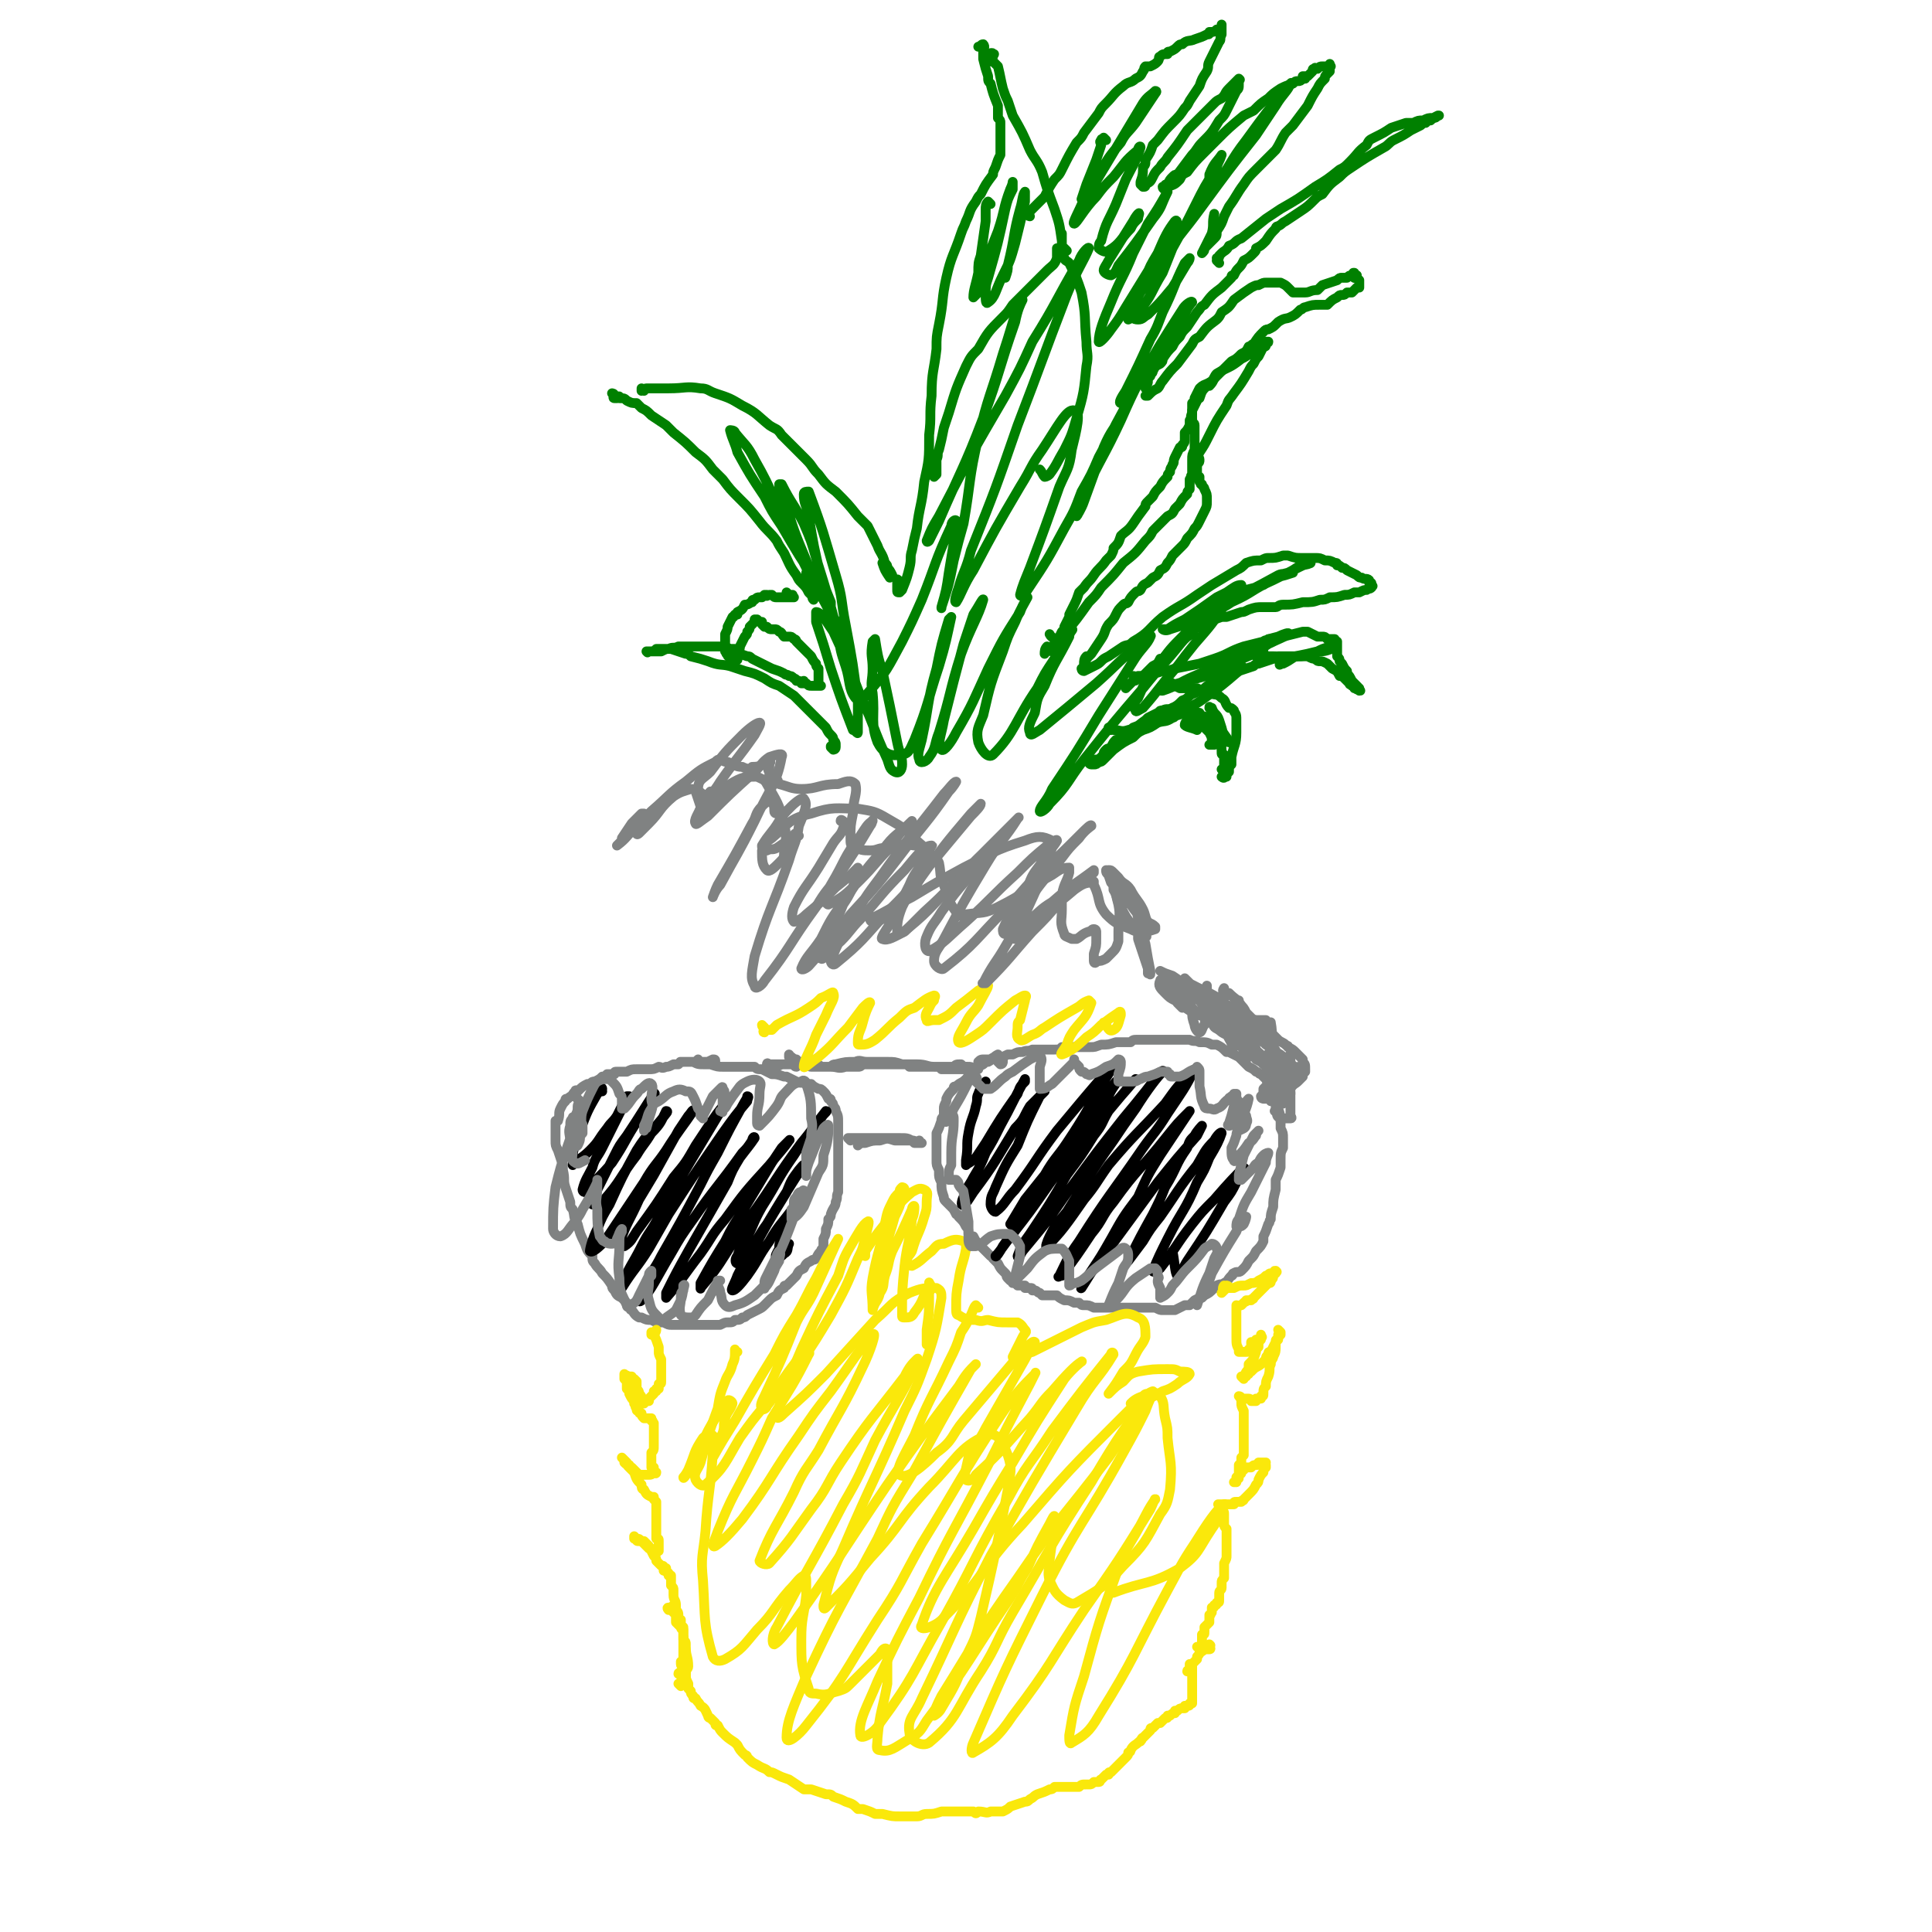 <svg viewBox='0 0 786 786' version='1.1' xmlns='http://www.w3.org/2000/svg' xmlns:xlink='http://www.w3.org/1999/xlink'><g fill='none' stroke='#808282' stroke-width='4' stroke-linecap='round' stroke-linejoin='round'><path d='M291,432c0,-1 0,-1 -1,-1 0,0 0,0 0,0 -2,1 -2,1 -3,1 -1,0 -1,0 -2,0 -1,0 -1,0 -2,0 -2,0 -2,0 -4,0 -2,0 -2,0 -3,1 -1,0 -1,0 -2,0 -2,1 -2,1 -3,1 -2,1 -2,0 -3,0 -2,1 -2,1 -4,1 -1,0 -1,0 -3,0 -1,0 -1,0 -2,0 -2,0 -2,0 -4,1 -2,0 -2,0 -4,0 -1,0 -1,0 -1,1 -2,0 -2,0 -3,0 -1,1 -1,1 -2,1 -1,1 -1,1 -3,2 -1,0 -1,0 -2,1 -1,0 -1,0 -1,0 -2,1 -2,1 -4,3 0,0 -1,-1 -1,0 -1,1 -1,1 -1,2 -1,0 -1,0 -2,1 -1,0 -1,0 -1,1 -1,1 -1,1 -2,3 -1,2 0,2 -1,5 0,0 0,0 -1,0 0,2 0,2 0,4 0,1 0,1 0,2 0,1 0,1 0,2 0,2 0,2 1,4 1,3 1,3 2,6 0,1 0,1 0,2 1,4 0,4 1,7 1,3 1,3 2,6 0,2 0,2 1,3 1,3 0,3 2,6 1,4 1,4 3,8 1,3 1,3 3,5 0,2 0,2 1,3 1,2 2,2 3,4 2,2 2,2 4,5 0,1 0,1 1,2 1,2 1,2 3,3 2,2 2,2 3,4 1,0 0,1 1,1 1,1 1,2 3,3 0,0 0,0 1,0 2,1 2,1 4,1 2,1 2,1 4,1 0,0 0,0 1,0 2,1 2,1 3,1 1,0 1,0 2,0 2,0 2,0 3,0 2,0 2,0 3,0 0,0 0,0 1,0 1,0 1,0 2,0 2,0 2,0 4,0 0,0 0,0 1,0 1,0 1,0 2,0 1,0 1,0 2,0 2,-1 2,-1 3,-1 2,0 2,0 3,-1 2,0 2,0 3,-1 1,0 1,0 2,-1 2,-1 2,-1 4,-2 2,-1 2,-1 3,-2 1,-1 1,-1 2,-2 1,-1 1,-1 3,-2 1,-2 1,-2 3,-3 0,-1 0,-1 1,-1 1,-1 1,-1 2,-2 1,-1 1,-1 2,-2 1,-2 1,-2 3,-3 1,-2 1,-2 3,-3 1,-1 1,0 2,-1 1,-2 1,-2 2,-3 0,-1 1,-1 1,-2 0,-2 0,-2 0,-3 1,-2 1,-2 1,-4 1,-2 1,-2 1,-4 1,-1 1,-1 1,-2 1,-3 2,-3 2,-5 1,-2 0,-2 1,-4 0,-2 0,-2 0,-4 0,-2 0,-2 0,-3 0,-3 0,-3 0,-5 0,-1 0,-1 0,-2 0,-2 0,-2 0,-4 0,-1 0,-1 0,-3 0,-2 0,-2 0,-3 0,-2 0,-2 0,-3 0,-1 0,-1 0,-1 0,-3 0,-3 -1,-5 0,-1 0,-1 -1,-2 0,-1 0,-1 -1,-2 0,-1 0,-1 -1,-1 -1,-2 -1,-2 -2,-3 -1,-1 -1,-1 -2,-1 -2,-1 -2,-1 -3,-2 -1,0 -1,0 -2,0 -2,-1 -2,0 -4,-1 -2,-1 -2,-1 -4,-2 -1,0 -1,0 -1,0 -3,-1 -3,-1 -5,-1 -2,-1 -2,-1 -4,-2 -2,0 -2,0 -3,-1 -3,0 -3,0 -6,0 -1,0 -1,0 -2,0 -3,0 -3,0 -5,0 -2,0 -2,0 -5,-1 -1,0 -1,0 -2,0 -3,0 -3,0 -5,-1 -2,0 -2,0 -4,0 -1,0 -2,0 -1,0 0,0 1,0 2,0 1,0 1,0 3,0 1,0 1,0 2,-1 '/><path d='M324,434c-1,0 -1,-1 -1,-1 0,0 0,1 0,0 1,0 1,-1 1,-2 0,0 -1,0 -2,-1 0,0 0,0 0,0 0,0 0,0 -1,0 0,0 0,0 0,0 1,0 0,-1 0,-1 0,0 0,1 0,1 1,1 1,0 1,1 1,0 1,0 2,1 1,0 1,0 2,0 1,1 1,0 1,1 2,0 2,1 3,1 3,0 3,0 7,0 2,0 1,-1 3,-1 4,-1 4,-1 8,-1 2,-1 2,0 5,0 1,0 1,0 2,0 3,0 3,0 6,0 3,0 3,0 6,1 2,0 2,0 3,1 3,0 3,0 6,0 2,0 2,0 5,0 1,0 1,0 3,0 2,0 2,0 4,0 1,-1 1,-1 3,-1 1,1 1,1 3,1 1,0 1,0 3,1 1,0 1,0 1,0 0,0 0,0 0,0 0,0 0,0 -1,0 0,-1 1,0 1,0 0,0 0,0 0,0 0,0 0,0 -1,0 0,-1 1,0 1,0 0,0 0,0 0,0 0,0 0,0 -1,0 0,-1 1,0 1,0 0,0 0,0 0,0 0,0 0,0 -1,0 0,-1 1,0 1,0 -1,0 -1,0 -2,0 0,0 0,0 -1,0 -2,0 -2,0 -3,0 -2,0 -2,0 -3,0 -3,0 -3,0 -6,0 -1,-1 -1,-1 -3,-1 -3,0 -3,-1 -7,-1 -1,0 -1,0 -3,0 -2,0 -2,0 -5,0 -3,0 -3,0 -6,0 -2,0 -2,0 -3,0 -3,0 -3,0 -5,0 -1,1 -1,1 -2,1 -3,0 -3,0 -5,0 -3,1 -3,0 -6,0 -2,0 -2,0 -4,0 -1,-1 -1,-1 -2,-1 -2,0 -2,0 -4,0 -1,0 -1,0 -2,0 -1,0 -1,0 -2,0 -2,0 -2,0 -4,0 -3,0 -3,0 -5,0 -1,0 -1,0 -1,0 -1,0 -1,0 -1,0 0,0 0,0 -1,0 0,0 0,0 0,0 1,0 0,-1 0,0 0,0 1,0 2,1 2,0 2,0 4,-1 2,0 2,0 3,-1 '/><path d='M346,464c0,0 -1,-1 -1,-1 0,0 0,0 1,0 0,0 0,0 0,0 0,0 0,0 0,0 0,0 0,0 -1,0 0,0 0,0 0,0 0,0 0,0 0,0 1,0 1,0 2,0 1,0 1,0 2,0 1,0 1,0 2,0 2,0 2,0 3,0 5,0 5,0 9,0 2,0 2,0 3,0 3,0 3,0 5,1 1,0 1,0 2,1 0,0 0,0 1,0 0,0 0,0 1,0 0,0 0,0 0,0 0,0 -1,0 -1,-1 0,0 0,1 1,1 0,0 0,0 0,0 -1,0 -1,0 -1,0 -1,0 -1,0 -2,0 -1,-1 -1,-1 -3,-1 -1,0 -1,0 -2,0 -1,0 -1,0 -3,0 -3,-1 -3,-1 -6,0 -3,0 -3,0 -6,1 -1,0 -1,0 -2,0 -1,1 -1,1 -1,1 1,-1 2,-1 4,-3 '/><path d='M407,433c0,0 0,-1 -1,-1 0,0 1,1 1,1 1,0 1,-1 1,-1 0,0 0,0 0,0 0,0 0,0 0,0 0,-1 0,-1 0,-1 0,0 0,0 0,0 -1,0 -1,0 -1,0 -1,0 -1,0 -1,0 -1,0 -1,0 -2,0 -1,0 -1,0 -2,1 -1,0 -1,0 -2,1 -2,1 -2,1 -4,3 -2,1 -2,2 -3,3 -2,2 -2,1 -4,3 -1,0 -1,0 -1,1 -2,2 -2,2 -3,4 0,0 0,0 0,1 -1,2 -1,2 -1,3 0,1 0,1 0,3 -1,1 -1,1 -1,2 -1,3 -1,3 -2,5 0,2 0,2 0,4 0,1 0,1 0,3 0,2 0,2 0,4 0,2 0,2 1,4 0,0 0,0 0,1 0,2 0,2 1,4 0,3 0,3 1,6 0,1 0,1 1,2 1,1 1,1 2,2 1,1 1,1 2,3 1,0 1,0 1,1 2,2 2,2 3,4 1,1 1,1 1,3 1,1 1,1 2,1 1,2 1,2 3,4 1,1 1,1 2,2 1,1 1,1 2,2 1,0 1,0 1,1 1,1 1,1 2,2 1,2 1,2 2,3 0,0 0,0 1,1 1,1 0,1 1,2 1,1 1,1 1,1 1,0 1,0 1,1 0,0 0,0 1,0 0,0 0,0 0,0 0,0 0,0 1,1 0,0 0,0 0,0 1,0 1,0 1,0 1,0 1,0 2,0 0,1 0,1 0,1 1,0 1,0 1,0 1,0 1,0 1,0 1,0 1,0 1,1 0,0 0,0 1,0 1,0 1,1 2,1 0,0 0,0 1,1 1,0 1,0 2,0 2,0 2,0 4,0 1,1 1,1 3,2 2,0 2,0 4,1 1,0 1,0 2,0 1,1 1,1 2,1 2,0 2,0 4,1 1,0 1,0 3,0 0,0 0,0 0,0 2,0 2,0 3,0 1,0 1,0 2,0 1,0 1,0 1,0 2,0 2,0 5,0 0,0 0,0 1,0 1,0 1,0 2,0 2,0 2,0 4,0 1,0 1,0 3,0 1,0 1,0 1,0 2,1 2,1 3,1 2,0 2,0 3,0 1,0 1,0 2,0 2,-1 2,-1 4,-2 1,0 1,0 2,0 1,-1 1,-1 2,-2 2,-1 2,-1 3,-1 1,-1 1,-1 1,-1 2,-1 2,-1 4,-3 1,0 1,0 1,-1 2,-1 2,0 3,-1 2,-1 1,-1 3,-3 1,0 0,-1 1,-1 1,-1 2,0 3,-1 2,-2 2,-2 3,-4 1,-1 1,-1 1,-1 1,-1 1,-1 2,-3 2,-2 2,-2 3,-4 0,-1 0,-1 0,-2 1,-2 1,-2 2,-5 1,-1 0,-1 1,-2 0,-2 0,-2 1,-5 0,-3 0,-3 1,-7 0,-2 0,-2 0,-4 1,-2 1,-2 2,-5 0,-2 0,-2 0,-3 0,-3 0,-3 1,-5 0,-2 0,-2 0,-4 0,-2 0,-2 -1,-4 0,-1 0,-1 0,-2 0,-3 0,-3 -1,-6 0,-2 0,-2 -1,-4 0,-2 0,-2 -1,-3 -1,-1 -1,-1 -1,-2 -1,-1 -1,-1 -2,-3 -1,-1 -1,-1 -2,-2 -1,0 -1,-1 -2,-1 -1,-1 -1,-1 -3,-2 -1,-1 -1,-1 -2,-2 -1,-1 -1,-1 -2,-2 -2,-1 -2,-1 -4,-2 0,0 0,0 -1,0 -2,-2 -2,-2 -4,-3 -1,0 -1,0 -2,0 -2,-1 -2,-1 -5,-1 -2,-1 -2,0 -4,-1 -1,0 -1,0 -2,0 -2,0 -2,0 -5,0 -2,0 -2,0 -5,0 -1,0 -1,0 -2,0 -3,0 -3,0 -7,0 -2,0 -2,0 -3,1 -3,0 -3,0 -6,0 -3,1 -3,1 -6,1 -3,1 -2,1 -5,1 -2,0 -2,0 -5,0 -3,0 -3,0 -6,0 -1,1 -1,1 -3,1 -2,0 -2,0 -5,0 -1,0 -1,0 -1,0 -2,0 -2,0 -3,0 -2,1 -2,0 -4,1 -2,0 -2,0 -4,1 -1,0 -1,0 -2,0 -2,1 -2,1 -4,1 -1,0 -2,0 -3,1 -1,0 -1,0 -2,0 -2,0 -2,0 -3,1 0,0 0,0 0,0 1,0 1,0 1,0 2,0 2,0 3,0 2,-1 2,-2 4,-3 '/><path d='M518,448c0,0 -1,-1 -1,-1 0,0 0,1 0,1 1,0 2,-1 2,-1 0,0 -1,0 -1,1 0,0 0,0 0,0 0,0 0,0 1,-1 0,0 0,0 1,0 0,0 0,0 1,0 1,-1 1,-1 2,-2 0,-1 1,-1 1,-1 1,-1 0,-1 1,-1 1,-2 2,-2 3,-3 1,-1 1,-1 2,-2 0,0 0,0 0,0 0,-1 0,-1 1,-2 0,-1 0,-1 0,-1 0,-2 0,-2 -1,-3 0,-1 0,-1 0,-1 -2,-2 -2,-2 -3,-3 -1,-1 -1,-1 -3,-2 0,-1 0,0 -1,-1 -1,-1 -2,-1 -3,-2 -1,-1 -1,-1 -2,-2 -2,-1 -2,-1 -3,-2 -2,-1 -2,-1 -4,-2 -1,-1 -1,-1 -1,-2 -2,-1 -2,-1 -3,-2 -1,0 -1,0 -2,-1 -1,-1 -1,-1 -3,-2 -2,-1 -2,-1 -4,-1 -2,-1 -2,-1 -3,-1 -2,0 -2,0 -4,-1 -2,0 -2,0 -4,-1 0,0 0,0 -1,0 -2,-1 -2,-1 -4,-2 -1,0 -1,0 -2,-1 -1,0 -1,0 -2,0 -1,-1 -1,-1 -2,-1 -1,-1 -1,-1 -2,-1 -1,0 -1,0 -1,-1 0,0 -1,0 -1,0 0,0 0,0 0,0 0,0 0,0 0,0 1,0 0,0 0,0 0,-1 0,0 0,0 1,0 1,0 1,1 0,0 0,0 1,1 1,0 1,0 1,1 2,1 2,1 3,2 2,1 2,1 4,3 1,1 1,1 3,2 1,1 1,1 1,2 3,1 3,1 5,2 1,1 1,1 2,2 1,2 1,2 3,3 1,1 1,1 3,2 1,1 1,2 2,3 1,0 1,0 3,1 1,0 1,0 2,1 1,1 1,1 2,2 1,1 1,1 2,2 1,0 1,0 1,1 2,1 2,1 3,2 1,1 1,1 2,2 1,0 1,0 3,1 1,1 1,1 1,2 1,1 1,1 1,2 1,0 1,0 1,1 1,1 2,1 2,2 1,1 1,1 1,2 0,1 0,1 0,1 0,2 0,2 0,4 0,1 0,1 0,2 0,1 0,1 0,1 0,1 0,1 0,2 0,0 0,0 0,0 1,0 0,-1 0,-1 0,0 0,1 0,1 -1,0 -1,0 -1,0 -1,0 -1,0 -2,0 0,0 -1,0 -1,0 -2,-1 -1,-1 -2,-3 -1,0 0,0 0,0 0,-1 0,-1 0,-2 1,-2 1,-2 1,-3 1,-1 1,-1 1,-2 2,-2 3,-2 5,-5 1,-1 1,-1 1,-2 1,-1 1,-1 1,-1 0,-1 0,-1 0,-1 0,0 0,0 0,0 0,-1 0,-1 -1,-1 0,-1 1,-1 0,-1 0,0 0,0 -1,0 -1,-2 -1,-2 -2,-3 -1,-1 -1,-1 -2,-1 -1,-1 -1,-1 -3,-2 0,-1 0,-1 -1,-1 -1,-1 -1,-1 -3,-2 -1,-1 -1,-1 -1,-1 -2,-1 -3,-1 -4,-2 -2,-1 -2,-1 -3,-2 0,-1 -1,0 -1,-1 -2,-1 -2,-2 -4,-3 -1,0 -1,0 -2,0 -1,-1 -1,-1 -2,-1 -2,0 -2,-1 -3,-1 -1,0 -1,0 -2,-1 -1,0 -1,0 -3,0 0,-1 0,-1 0,-1 0,0 0,0 0,0 -1,0 -1,0 -1,-1 0,0 0,0 0,0 0,1 0,0 0,0 -1,0 0,0 0,0 0,0 0,0 0,0 0,1 -1,0 0,0 0,0 1,0 2,1 2,1 2,1 4,2 1,1 1,0 3,1 2,3 2,3 5,5 1,1 1,1 2,2 2,2 2,2 4,4 3,2 3,2 5,4 2,2 2,2 4,4 0,0 1,0 1,1 0,1 0,1 1,2 0,0 0,0 0,0 0,1 0,1 0,1 0,0 0,0 0,0 1,0 0,0 0,0 0,0 0,0 0,0 1,0 0,0 0,1 0,0 0,0 0,0 0,0 0,0 0,0 0,1 0,0 0,0 0,1 0,1 0,1 -1,1 -1,1 -1,2 -1,1 0,1 -1,1 0,1 0,1 -1,2 0,0 0,0 -1,1 0,0 0,0 0,1 -1,0 -1,0 -1,0 0,0 0,0 -1,0 0,0 0,0 0,0 0,0 0,0 0,0 0,0 -1,0 -1,-1 0,0 0,0 0,0 1,-1 1,-1 1,-3 1,-1 1,-1 2,-2 0,-1 0,-1 1,-2 0,-1 0,-1 1,-1 1,-1 1,-1 1,-2 1,-1 1,-1 1,-1 0,0 0,0 0,0 0,0 -1,0 -1,0 0,0 0,0 1,0 0,0 0,0 0,0 -1,1 -1,1 -1,1 -1,1 -1,1 -1,1 0,1 0,1 0,2 0,0 0,0 0,1 0,1 0,1 1,2 0,0 0,0 0,0 2,-1 1,-2 2,-3 '/><path d='M522,449c0,0 -1,0 -1,-1 0,0 1,0 2,-1 0,-1 0,-1 0,-2 0,0 0,0 0,0 1,0 0,0 1,0 0,-1 0,-1 1,-1 0,0 0,0 0,0 0,0 0,0 0,1 0,0 0,1 -1,1 0,1 0,0 -1,1 '/></g>
<g fill='none' stroke='#000000' stroke-width='4' stroke-linecap='round' stroke-linejoin='round'><path d='M245,444c0,0 -1,0 -1,-1 0,0 1,-1 1,0 0,0 -1,1 -2,2 -4,7 -4,7 -7,15 -1,3 -1,3 -2,5 -1,4 -1,4 -1,8 0,0 0,1 0,1 3,-3 4,-3 7,-6 4,-4 3,-4 7,-9 2,-3 2,-2 4,-5 2,-4 2,-4 4,-8 0,0 1,0 1,0 -3,5 -3,5 -5,9 -3,6 -3,6 -6,12 -2,4 -3,4 -4,8 -2,4 -3,5 -4,9 0,1 1,1 1,1 5,-6 6,-6 11,-12 6,-9 5,-9 11,-18 3,-3 3,-3 5,-7 1,-1 2,-4 1,-3 -4,6 -5,8 -11,17 -3,4 -3,4 -5,8 -4,8 -4,8 -8,16 -1,2 -1,3 -1,4 1,0 3,0 4,-1 8,-9 7,-10 14,-19 3,-5 3,-4 6,-9 4,-4 4,-5 6,-9 1,0 0,1 0,1 -6,8 -7,7 -12,15 -6,11 -6,11 -11,22 -3,5 -3,5 -5,10 -2,4 -3,8 -3,9 1,1 4,-2 6,-4 8,-12 8,-12 16,-24 4,-7 5,-7 9,-13 5,-8 7,-10 11,-16 0,-1 -1,1 -2,2 -2,3 -2,3 -4,6 -5,9 -5,9 -10,18 -3,5 -3,5 -6,10 -4,9 -5,9 -8,18 0,1 1,1 2,1 3,-2 3,-3 5,-6 8,-11 8,-11 15,-22 5,-6 5,-6 9,-13 6,-9 9,-14 13,-18 1,-2 -2,3 -4,6 -3,5 -3,5 -6,10 -9,15 -9,15 -18,31 -3,6 -4,6 -7,12 -4,8 -5,8 -8,16 -1,0 0,1 0,1 5,-8 6,-8 11,-16 4,-7 4,-7 8,-14 11,-17 11,-17 22,-33 5,-7 5,-7 10,-13 0,-1 1,-2 0,-2 0,1 -1,2 -2,4 -5,9 -5,9 -10,19 -4,7 -4,7 -7,13 -8,15 -8,15 -16,29 -3,6 -4,6 -6,11 -2,4 -4,9 -2,7 4,-4 6,-9 12,-19 4,-7 4,-7 9,-14 9,-13 10,-13 20,-27 2,-2 2,-2 4,-5 0,-1 1,-2 1,-1 -2,3 -3,4 -6,8 -3,5 -3,5 -5,10 -8,14 -8,14 -16,28 -5,9 -5,9 -9,17 0,1 0,2 0,2 7,-8 7,-9 14,-18 5,-7 4,-7 10,-14 8,-11 8,-11 18,-22 4,-5 6,-7 8,-10 1,-1 -1,1 -3,3 -2,3 -2,3 -4,6 -6,10 -6,10 -12,20 -4,6 -4,6 -7,12 -5,8 -5,8 -10,17 0,1 0,3 0,2 5,-6 6,-7 11,-15 5,-8 5,-8 10,-15 10,-14 9,-14 20,-29 5,-6 6,-8 10,-13 1,0 -1,1 -2,3 -5,7 -6,7 -11,15 -7,10 -6,10 -13,21 -4,7 -3,7 -7,14 -2,3 -2,3 -3,6 -1,1 -1,3 0,3 2,-2 3,-3 6,-7 3,-4 3,-5 6,-9 6,-10 6,-10 13,-21 1,-2 3,-3 3,-3 -1,-1 -2,1 -3,2 -3,4 -3,4 -5,9 -8,13 -8,13 -15,26 -3,4 -3,4 -5,8 -1,3 -3,6 -2,6 1,0 3,-2 6,-6 5,-7 4,-7 9,-14 4,-7 5,-7 10,-14 0,-1 1,-2 1,-2 0,0 -1,1 -1,2 -3,7 -3,7 -5,13 -1,2 -1,2 -1,4 -1,2 -2,3 -1,4 1,0 2,-1 3,-2 2,-1 1,-2 2,-4 '/><path d='M400,442c0,0 -1,0 -1,-1 0,0 1,0 2,-1 0,0 0,0 0,0 -1,2 -2,2 -3,5 -1,2 0,2 -1,5 -1,5 -2,5 -3,11 -1,5 0,5 -1,11 0,1 0,2 0,2 1,-1 2,-1 4,-3 2,-3 2,-3 4,-6 6,-10 6,-10 13,-20 1,-3 1,-3 3,-5 0,0 0,-1 0,-1 -5,9 -5,10 -10,19 -3,6 -3,6 -6,11 -2,5 -2,5 -5,10 -2,4 -3,4 -4,8 -1,2 -1,4 0,3 1,0 2,-2 4,-5 9,-12 9,-13 17,-26 4,-4 3,-4 6,-9 3,-3 4,-4 6,-6 0,0 -1,1 -2,2 -5,10 -5,10 -9,20 -5,8 -5,8 -9,17 -1,3 -2,3 -2,7 0,1 1,3 2,3 4,-3 4,-5 8,-9 9,-12 8,-12 17,-24 5,-6 5,-6 10,-12 6,-7 9,-11 13,-14 1,-2 -2,3 -4,6 -7,12 -7,13 -15,25 -4,6 -5,6 -9,13 -4,5 -4,5 -8,10 -3,5 -6,10 -6,10 0,1 3,-4 7,-9 3,-6 3,-6 7,-11 8,-11 8,-11 16,-22 3,-4 3,-4 7,-8 3,-4 5,-7 6,-8 1,0 -2,3 -3,6 -3,4 -3,4 -6,9 -9,14 -9,14 -19,28 -7,10 -7,10 -14,19 -4,5 -5,7 -7,9 0,1 2,-2 3,-4 10,-14 9,-14 19,-28 6,-8 6,-8 13,-16 11,-12 12,-12 22,-24 0,0 0,0 -1,1 -5,6 -5,6 -10,12 -3,5 -2,5 -6,10 -5,8 -5,8 -11,16 -7,12 -7,12 -15,24 -3,4 -4,6 -5,9 0,1 1,0 2,-2 10,-12 10,-12 19,-25 11,-15 11,-15 22,-29 5,-6 5,-6 9,-11 3,-4 8,-10 7,-8 -2,2 -6,7 -11,15 -5,7 -5,7 -9,13 -10,14 -10,15 -19,29 -4,5 -4,4 -7,10 -1,2 -2,5 -1,4 6,-6 8,-9 15,-19 5,-6 5,-7 10,-14 11,-13 11,-12 23,-25 5,-7 5,-7 11,-13 1,0 2,-1 1,-1 -4,8 -5,9 -11,18 -5,8 -5,7 -10,14 -13,19 -14,19 -26,38 -5,7 -5,8 -8,14 -1,1 0,0 1,0 6,-8 6,-8 12,-17 5,-6 4,-7 9,-13 10,-14 11,-13 22,-27 4,-5 4,-5 9,-10 0,0 0,0 0,0 -6,9 -6,9 -12,18 -5,8 -5,8 -9,17 -6,8 -6,8 -11,17 -4,7 -4,7 -8,13 -2,3 -5,8 -4,7 2,-3 4,-7 9,-13 11,-15 11,-15 22,-30 8,-10 8,-10 16,-19 1,-2 2,-4 2,-4 0,0 -2,2 -3,4 -2,2 -2,2 -3,5 -5,7 -4,8 -9,16 -2,5 -2,5 -5,11 -5,9 -5,9 -10,19 0,0 0,0 0,0 3,-4 3,-4 6,-8 3,-5 3,-5 7,-10 7,-10 7,-11 15,-21 3,-5 3,-6 7,-10 1,-2 3,-4 3,-3 -1,3 -2,5 -5,10 -2,5 -2,5 -5,10 -5,12 -6,11 -12,23 -3,6 -4,8 -6,13 0,1 2,0 3,-1 7,-9 6,-9 13,-18 4,-5 4,-5 9,-10 6,-7 9,-10 12,-13 1,-1 -2,3 -3,6 -2,4 -2,4 -5,8 -7,12 -7,12 -15,24 -2,3 -3,7 -4,6 -1,-1 -1,-5 -2,-10 '/></g>
<g fill='none' stroke='#FAE80B' stroke-width='4' stroke-linecap='round' stroke-linejoin='round'><path d='M266,543c0,0 -1,0 -1,-1 0,0 0,1 0,1 1,0 2,-2 2,-2 0,0 0,1 -1,2 0,0 0,0 0,0 0,0 0,-1 0,-1 0,0 0,0 0,1 0,0 0,0 0,0 0,0 0,-1 0,-1 0,0 0,1 0,1 0,0 0,0 0,0 1,2 1,2 2,5 0,1 0,1 0,2 0,1 0,1 1,3 0,1 0,1 0,3 0,1 0,1 0,3 0,0 0,0 0,1 0,1 0,1 0,2 0,0 0,0 0,0 0,0 0,0 0,0 0,1 0,1 -1,1 0,1 0,1 0,1 0,0 0,0 0,1 0,0 0,0 0,0 0,0 0,0 -1,0 0,1 0,1 0,1 -1,0 -1,0 -1,0 0,1 0,1 0,1 -1,1 -1,1 -1,1 -1,1 -1,1 -1,2 -1,0 -1,0 -1,0 0,0 0,0 0,0 0,0 0,0 -1,0 0,0 0,0 0,1 0,0 0,0 0,0 0,-1 0,-1 0,-1 0,-1 0,-1 -1,-1 0,-1 0,-1 -1,-2 0,-1 0,-1 -1,-2 0,-2 0,-2 0,-3 -1,-1 -1,-1 -1,-1 -1,0 -1,-1 -1,-1 0,0 0,0 -1,0 0,0 0,0 0,0 0,0 0,0 0,0 0,0 0,0 -1,0 0,0 0,0 0,0 1,0 0,0 0,0 0,-1 0,0 0,0 0,0 0,0 0,0 1,0 0,0 0,0 0,-1 0,0 0,0 0,0 -1,0 -1,0 0,0 0,0 0,0 0,0 0,0 0,-1 0,0 0,1 0,1 0,0 0,0 0,0 0,0 0,0 0,-1 0,0 0,1 0,1 0,0 0,0 0,1 0,0 0,0 1,1 0,1 0,1 0,3 0,0 0,0 1,1 0,1 0,1 0,1 1,2 1,2 2,3 0,1 0,1 0,1 1,1 0,1 1,2 0,1 0,1 1,1 0,1 0,1 1,1 0,1 0,1 1,2 0,0 0,0 0,0 0,0 0,0 1,0 0,0 0,0 0,0 0,0 0,0 0,0 1,0 1,0 1,0 0,0 0,0 1,0 0,0 0,0 0,0 0,0 0,0 0,1 1,0 0,0 1,1 0,1 0,1 0,2 0,0 0,0 0,1 0,1 0,1 0,1 0,1 0,1 0,2 0,2 0,2 0,3 0,2 0,2 -1,3 0,1 0,1 0,1 0,1 0,1 0,2 0,1 0,1 0,2 0,0 0,0 0,1 0,0 0,0 1,0 0,1 0,1 0,1 0,0 0,0 0,1 0,0 0,0 0,0 1,0 0,-1 0,-1 0,0 0,1 1,1 0,0 0,0 0,0 0,1 -1,0 -1,0 0,0 0,0 1,0 0,0 0,0 0,0 0,1 -1,0 -1,0 0,0 0,0 0,0 -1,1 -1,1 -2,1 -1,0 -1,0 -1,0 -1,0 -1,0 -2,0 -1,0 -1,0 -2,-1 -1,-1 -1,-1 -2,-2 -1,0 -1,0 -1,-1 -1,0 -1,0 -2,-1 0,0 0,-1 0,-1 0,0 0,0 -1,-1 0,0 0,0 0,0 1,1 0,0 0,0 0,0 0,0 0,0 0,0 0,0 0,0 1,1 0,0 0,0 0,0 0,0 1,1 0,0 0,0 1,1 0,1 0,1 1,2 1,1 1,1 2,2 1,3 1,3 3,5 0,1 0,2 1,2 1,2 1,2 3,3 0,0 0,0 0,0 1,0 1,0 1,1 0,0 0,0 0,0 0,0 0,-1 0,-1 0,0 0,0 0,1 0,0 0,0 0,0 0,0 0,-1 0,-1 0,0 0,0 0,1 0,0 0,0 0,0 0,0 0,-1 0,-1 0,0 0,0 0,1 0,0 0,0 0,0 0,0 0,-1 0,-1 0,0 0,0 0,1 0,0 0,0 0,0 0,0 0,-1 0,-1 0,0 0,0 0,1 0,0 0,0 0,0 0,0 0,0 1,1 0,1 0,1 0,2 0,1 0,1 0,2 0,1 0,1 0,2 0,2 0,2 0,5 0,1 0,1 0,3 0,0 0,0 0,1 1,0 1,0 1,1 0,0 0,0 0,0 0,0 0,0 0,1 0,0 0,0 0,1 0,0 0,0 0,0 0,1 0,1 0,1 0,0 0,0 0,0 0,0 0,0 0,0 0,0 0,0 0,1 0,0 0,0 -1,0 0,0 0,0 0,0 1,1 0,0 0,0 0,0 1,0 0,0 0,0 0,0 0,0 -1,0 -1,0 -1,0 0,0 -1,0 -1,-1 -1,0 -1,0 -1,0 -1,-1 -1,-1 -1,-1 -1,-1 -1,-1 -1,-1 -1,-1 -1,-1 -2,-1 -1,0 -1,0 -1,-1 0,0 0,0 -1,0 0,0 0,0 0,0 1,0 0,-1 0,-1 0,0 0,0 0,1 0,0 0,0 0,0 1,0 1,0 1,0 1,0 1,0 2,1 0,0 0,0 1,0 1,1 1,1 2,2 1,2 1,2 2,4 1,1 1,1 1,2 1,1 1,1 2,2 1,0 1,0 1,1 0,0 0,0 1,0 0,1 0,1 0,1 0,0 0,0 0,0 0,1 0,0 -1,0 0,0 1,0 1,0 0,0 0,0 1,1 0,0 0,0 0,1 1,0 1,0 1,0 0,1 0,1 0,2 0,1 0,1 0,2 1,1 1,1 1,2 0,1 0,1 0,2 0,2 1,2 1,4 0,1 0,1 0,2 1,1 1,1 1,3 0,1 0,1 1,1 0,1 0,1 0,2 0,0 0,0 1,1 0,0 0,0 0,1 0,0 0,0 0,0 0,1 0,1 0,1 0,1 0,1 0,1 0,0 0,0 0,1 0,0 0,0 0,0 0,0 0,0 0,0 0,1 0,1 0,1 1,1 1,1 1,2 0,0 0,0 0,0 0,1 0,1 0,2 0,1 0,1 0,1 0,0 0,0 0,1 0,0 0,0 0,1 0,0 0,0 0,0 0,1 0,1 0,1 0,0 0,0 0,1 0,0 0,0 0,0 0,1 0,0 0,0 -1,1 -1,1 -1,1 0,1 0,1 0,2 0,0 0,0 0,1 0,0 0,0 0,1 0,1 0,1 0,1 0,1 0,1 0,2 0,0 0,0 0,1 0,0 0,0 0,0 0,0 -1,-1 -1,-1 0,0 0,1 0,1 0,0 0,0 0,0 0,1 0,1 0,1 0,0 0,0 0,0 0,0 0,0 -1,-1 0,0 1,1 1,1 0,0 0,0 0,0 0,0 0,0 -1,-1 0,0 1,1 1,1 0,0 0,0 0,0 0,0 0,0 0,-1 1,-1 1,-1 1,-1 1,-2 1,-2 1,-3 0,-2 1,-2 1,-3 0,-4 -1,-4 -1,-8 '/><path d='M273,655c-1,0 -1,-1 -1,-1 -1,0 0,1 0,1 1,-1 2,-2 2,-2 0,0 -1,1 -1,2 0,0 0,0 0,0 0,0 0,0 1,1 0,0 0,0 0,0 1,1 1,1 1,2 0,1 0,1 0,2 1,1 1,1 2,2 0,1 1,1 1,1 0,2 0,2 0,4 0,1 0,1 0,2 0,2 0,2 0,4 0,1 0,1 0,2 0,1 0,1 0,1 0,1 0,1 0,1 -1,2 0,2 -1,3 0,1 0,1 0,1 0,0 0,0 0,0 0,0 0,0 -1,0 0,-1 1,0 1,0 0,0 0,-1 1,-2 0,-1 -1,-1 -1,-2 0,-1 0,-1 0,-1 '/><path d='M499,524c0,0 -1,-1 -1,-1 -1,1 0,2 -1,3 0,0 0,0 0,0 1,-1 1,-1 2,-2 0,0 0,0 0,0 0,-1 0,0 0,0 0,0 0,0 0,0 1,0 0,-1 0,-1 0,0 1,0 1,1 1,0 1,0 2,0 2,-1 2,-1 4,-1 1,0 1,0 3,-1 1,0 2,0 3,-1 2,-1 2,-1 3,-2 1,0 1,-1 2,-1 0,0 1,0 2,0 0,-1 0,-1 0,-1 0,0 0,0 0,0 1,1 0,0 0,0 -1,0 0,0 -1,1 0,1 0,1 0,1 0,1 0,1 -1,2 0,1 0,1 -1,1 -1,1 -1,1 -2,2 -1,1 -1,1 -2,2 -1,1 -1,1 -2,2 0,1 -1,0 -1,1 -1,0 -1,0 -2,0 0,1 0,0 -1,1 0,0 0,0 -1,1 -1,0 -1,0 -2,1 0,0 0,0 0,0 1,0 0,0 0,-1 0,0 0,1 0,1 0,0 0,0 0,0 1,0 0,0 0,-1 0,0 0,1 0,1 0,0 0,0 0,0 1,0 0,0 0,-1 0,0 0,1 0,1 0,1 0,1 0,2 0,1 0,1 0,2 0,1 0,1 0,2 0,1 0,1 0,2 0,2 0,2 0,4 0,0 0,0 0,0 0,3 0,3 1,5 0,0 0,0 0,1 0,0 0,0 0,0 1,0 1,0 1,0 0,0 0,0 0,0 1,0 1,0 1,0 0,0 0,0 1,0 0,0 0,0 0,0 1,0 1,0 1,-1 1,0 1,0 1,-1 0,-1 0,-1 0,-2 0,0 1,0 1,0 1,0 0,0 1,-1 1,0 1,0 2,0 0,-1 0,-1 0,-1 0,0 0,0 0,0 1,0 0,0 0,-1 0,0 0,1 0,1 0,0 0,0 0,1 -1,1 -1,1 -1,3 -1,1 -1,1 -1,2 -1,3 -1,3 -3,5 0,1 0,1 0,2 -1,1 -1,1 -2,3 0,0 0,0 0,1 0,0 0,0 0,0 0,0 0,-1 -1,-1 0,0 1,1 1,1 0,0 0,-1 1,-1 0,-1 0,-1 1,-1 0,-1 0,-1 1,-1 0,0 0,0 1,-1 1,-1 2,-1 3,-2 1,-1 1,-1 2,-2 0,-1 0,-1 1,-2 0,-1 0,-1 1,-1 1,-2 1,-2 2,-4 0,-1 0,-1 1,-1 0,-1 0,-1 1,-2 0,-1 0,-1 0,-1 0,0 0,0 0,0 0,0 -1,-1 -1,-1 0,0 0,0 1,1 0,0 0,0 0,0 0,0 -1,-1 -1,-1 0,0 0,0 1,1 0,0 0,0 0,0 0,0 0,0 -1,1 0,1 0,1 0,2 -1,1 -1,1 -1,2 0,3 0,3 -1,5 0,1 -1,1 -1,3 -1,2 0,2 -1,5 -1,2 -1,2 -1,4 -1,1 -1,1 -1,3 0,0 0,0 0,0 0,1 0,1 -1,1 0,0 0,0 0,1 0,0 0,0 0,0 -1,0 0,0 -1,0 0,0 0,0 0,0 0,0 0,0 0,0 0,0 0,0 -1,0 0,0 0,0 0,0 1,1 0,0 0,0 0,0 0,0 0,0 0,0 0,0 0,0 0,0 0,0 0,1 0,0 0,0 0,0 -1,0 -1,0 -1,0 0,0 0,0 -1,0 0,0 0,0 0,0 0,0 0,0 0,0 0,0 0,0 0,0 0,0 0,-1 -1,-1 0,0 0,0 0,0 -1,0 -1,0 -1,0 0,0 0,0 -1,0 0,0 0,0 0,0 0,0 0,0 0,0 -1,0 -1,0 -1,0 0,0 0,0 0,0 0,0 0,-1 -1,-1 0,0 1,1 1,1 0,0 0,0 0,0 0,0 0,-1 -1,-1 0,0 1,1 1,2 0,0 0,0 0,1 0,1 0,1 1,3 0,2 0,2 0,3 0,1 0,1 0,2 0,3 0,3 0,6 0,1 0,1 0,3 0,0 0,0 0,0 0,1 0,1 0,3 0,0 0,0 0,1 0,0 0,0 -1,1 0,1 0,1 0,2 -1,1 -1,1 -1,1 0,1 0,1 0,1 0,1 0,1 0,1 0,1 0,1 0,2 -1,1 -1,1 -1,1 0,1 0,1 0,1 0,1 0,1 -1,1 0,0 0,0 0,0 1,0 1,0 1,0 0,-1 0,-1 0,-1 1,-1 1,0 1,-1 0,0 0,0 0,-1 1,-1 1,0 1,-1 1,-1 0,-1 1,-1 0,-1 0,0 1,-1 1,0 1,0 1,0 1,0 1,0 1,0 1,-1 1,-1 2,-1 0,0 0,0 0,0 1,0 1,0 1,-1 1,0 1,0 1,0 0,0 0,0 0,0 0,1 -1,0 -1,0 1,0 1,0 2,0 0,0 0,0 0,0 0,0 0,0 0,0 1,0 1,0 1,0 0,0 0,0 0,0 0,1 0,0 -1,0 0,0 1,0 1,0 0,0 0,0 0,0 0,1 0,0 -1,0 0,0 1,0 1,1 0,0 0,0 0,1 -1,1 -1,1 -1,2 -1,1 -1,1 -2,3 0,1 0,1 -1,2 -1,2 -1,2 -3,4 0,0 0,0 0,0 -1,1 -1,1 -2,2 0,1 -1,0 -1,1 0,0 0,0 -1,0 0,0 0,0 0,0 -1,0 -1,0 -1,0 -1,0 -1,0 -1,1 -1,0 -1,0 -2,0 -1,0 -1,0 -1,0 0,0 0,0 -1,0 0,0 0,0 0,0 0,0 0,0 -1,0 0,0 0,0 0,0 0,0 0,0 0,0 -1,0 -1,0 -1,0 0,0 0,0 0,0 0,0 0,0 0,0 -1,0 0,0 0,0 0,1 0,1 0,1 0,1 0,1 0,1 1,1 1,0 1,1 0,0 0,0 0,0 1,0 1,0 1,1 0,0 0,0 0,1 0,1 0,1 0,3 0,1 0,1 1,2 0,1 0,1 0,2 0,2 0,2 0,3 0,3 0,3 0,6 0,1 0,1 -1,3 0,0 0,0 0,1 0,1 0,1 0,3 0,1 0,1 0,1 0,1 0,1 0,1 -1,1 -1,1 -1,2 0,1 0,1 0,2 0,1 -1,1 -1,2 0,2 0,2 0,3 0,1 0,1 -1,1 0,1 0,1 -1,1 0,1 0,1 -1,1 0,1 0,1 0,2 0,0 0,0 0,0 -1,1 0,1 -1,1 0,1 0,1 0,1 0,1 0,1 0,1 0,0 0,1 0,1 -1,1 -1,1 -2,2 0,0 0,0 0,0 0,1 0,1 0,1 0,1 0,1 0,1 0,1 0,1 -1,1 0,1 0,1 0,1 0,1 0,1 0,2 0,1 0,1 0,1 -1,1 -1,1 -1,1 0,0 0,0 0,0 0,0 0,0 0,1 0,0 0,0 0,0 0,0 0,0 0,0 0,0 0,-1 -1,-1 0,0 1,0 1,1 0,0 0,0 0,0 0,0 0,0 1,-1 0,0 0,0 1,0 0,0 0,0 1,0 0,0 0,0 1,0 0,0 0,0 0,0 0,0 0,0 0,-1 0,0 0,0 0,0 1,1 0,0 0,0 0,0 0,0 0,0 0,0 0,0 0,0 0,1 0,1 0,1 0,0 0,0 0,0 0,0 1,1 0,1 0,0 0,0 -1,0 0,0 0,0 -1,0 -1,1 -1,1 -2,1 0,1 0,1 -1,2 0,1 0,1 0,1 -1,1 -1,1 -2,2 -1,1 -1,1 -1,2 0,0 0,0 0,1 0,0 0,0 0,0 0,0 0,0 -1,0 0,-1 1,0 1,0 0,-1 0,-1 0,-2 0,0 0,0 0,0 1,0 0,-1 0,-1 0,0 0,0 0,1 1,0 0,0 1,0 0,1 0,1 0,2 0,1 0,1 0,2 0,1 0,1 0,2 0,1 0,1 0,1 0,2 0,2 0,3 0,1 0,1 0,2 0,1 0,1 0,1 0,1 0,1 0,1 0,0 0,0 0,1 0,0 0,0 0,0 -1,0 -1,0 -1,0 0,0 0,0 0,0 0,1 0,1 -1,1 0,0 0,0 -1,0 0,0 0,0 0,1 -1,0 -1,0 -1,0 -1,0 -1,0 -2,1 0,0 0,0 -1,0 0,1 0,0 0,1 -1,0 -1,0 -2,1 0,0 0,0 -1,0 0,1 0,1 -1,1 -1,1 -1,1 -2,2 0,0 0,0 -1,0 -1,1 -1,1 -2,2 -1,0 -1,0 -1,1 -1,1 -1,1 -2,2 0,0 0,0 -1,1 -1,0 0,1 -1,1 0,1 0,0 -1,1 -1,1 -2,1 -3,3 0,0 0,1 -1,1 0,1 0,1 -1,2 -1,1 -1,1 -2,2 -1,1 -1,1 -1,1 -1,1 -1,1 -1,1 -1,1 -1,1 -2,2 -1,0 -1,0 -1,1 -1,0 -1,0 -1,0 -1,1 -1,1 -2,2 -1,0 0,1 -1,1 -1,0 -1,0 -2,0 -1,1 -1,1 -2,1 0,0 0,0 -1,0 -2,0 -2,0 -3,1 -1,0 -1,0 -2,0 -2,0 -2,0 -4,0 -2,0 -2,0 -4,0 -1,1 -1,1 -2,1 -2,1 -2,1 -5,2 -2,1 -1,1 -3,2 -1,1 -1,1 -2,1 -3,1 -3,1 -6,2 -1,1 -1,1 -3,2 -3,0 -3,0 -5,0 -2,1 -2,0 -5,0 -1,1 -1,1 -2,0 -2,0 -2,0 -4,0 -1,0 -1,0 -2,0 -3,0 -3,0 -5,0 -1,0 -1,0 -2,0 -3,1 -3,1 -6,1 -2,0 -2,1 -4,1 -2,0 -2,0 -4,0 -2,0 -2,0 -3,0 -3,0 -3,0 -7,-1 -1,0 -1,0 -3,0 -2,-1 -2,-1 -5,-2 -1,0 -1,0 -2,0 -2,-2 -2,-2 -5,-3 -2,-1 -2,-1 -5,-2 -1,-1 -1,-1 -3,-1 -3,-1 -3,-1 -6,-2 -1,0 -1,0 -3,0 -3,-2 -3,-2 -6,-4 -3,-1 -3,-1 -5,-2 -2,-1 -2,-1 -3,-1 -2,-2 -2,-1 -5,-3 -2,-1 -2,-1 -4,-3 0,0 0,-1 -1,-1 -2,-2 -2,-2 -3,-4 -1,-1 -1,-1 -1,-1 -3,-2 -3,-2 -5,-4 -1,-1 -1,-1 -2,-3 -1,0 -1,0 -1,-1 -1,-1 -1,-1 -2,-2 -1,0 -1,-1 -1,-1 -1,-2 -1,-3 -3,-4 -1,-2 -1,-1 -2,-3 -1,0 -1,0 -1,-1 -1,-1 -1,-1 -1,-2 0,0 0,0 -1,-1 0,-1 0,-1 0,-2 -1,-2 -1,-2 -1,-4 0,0 0,0 0,-1 0,-1 0,-2 0,-3 0,-1 0,-1 0,-2 0,-1 0,-1 0,-2 0,-4 -1,-4 -1,-7 '/><path d='M300,550c-1,0 -1,0 -1,-1 0,0 0,1 0,1 0,2 0,3 -1,5 -1,4 -2,4 -3,7 -2,5 -2,5 -3,11 -4,11 -4,11 -7,22 -1,3 -3,4 -2,7 1,2 3,3 4,2 8,-7 8,-9 14,-19 5,-7 5,-7 10,-13 8,-11 8,-12 16,-22 1,0 3,0 2,1 -6,12 -7,13 -15,26 -4,9 -4,9 -8,17 -7,14 -8,14 -14,29 -1,3 -3,7 -1,6 3,-2 6,-5 11,-11 12,-16 11,-17 23,-34 6,-9 6,-9 13,-18 8,-11 13,-19 17,-23 2,-2 -1,7 -4,13 -8,17 -9,17 -18,34 -5,8 -6,8 -10,17 -7,14 -9,15 -14,28 0,1 3,2 4,1 9,-10 9,-11 17,-22 7,-9 6,-10 12,-19 12,-18 13,-18 26,-35 2,-4 3,-5 5,-7 1,-1 0,1 0,2 -8,16 -9,16 -17,31 -6,13 -6,14 -13,26 -13,25 -14,25 -27,50 -2,3 -2,7 -1,7 2,-1 5,-5 8,-9 20,-28 19,-28 38,-56 14,-20 14,-20 29,-40 3,-5 4,-6 7,-9 0,0 -1,1 -2,2 -12,21 -12,21 -24,43 -8,13 -8,13 -14,26 -15,28 -16,28 -29,56 -5,12 -8,18 -8,25 0,3 5,-1 8,-5 16,-20 15,-21 29,-43 10,-15 9,-15 18,-31 16,-26 15,-26 32,-52 6,-9 9,-12 14,-17 1,-2 -1,2 -2,4 -9,17 -9,17 -17,33 -14,27 -15,27 -28,54 -9,17 -9,17 -17,34 -4,10 -8,16 -7,22 0,2 6,-1 8,-5 14,-19 13,-20 25,-41 14,-25 13,-26 27,-50 8,-15 9,-14 18,-28 12,-16 12,-16 24,-31 0,-1 1,-1 1,0 -6,10 -8,10 -15,22 -18,30 -18,30 -35,60 -15,29 -14,29 -28,58 -3,7 -6,8 -5,14 0,3 5,6 8,4 12,-10 11,-14 21,-29 7,-11 6,-12 13,-24 16,-27 15,-27 32,-53 11,-19 15,-24 24,-36 2,-2 -1,4 -2,7 -4,8 -4,8 -9,17 -16,29 -18,28 -33,58 -15,30 -15,30 -28,60 -1,2 -1,5 0,4 7,-4 10,-6 16,-15 16,-21 15,-22 29,-43 14,-20 14,-20 27,-41 1,-2 2,-5 2,-4 -3,4 -4,7 -8,14 -4,7 -4,6 -7,14 -8,22 -8,22 -14,44 -4,12 -4,12 -6,24 0,2 0,4 1,3 5,-3 7,-4 11,-11 15,-24 14,-25 28,-51 5,-9 5,-10 11,-19 5,-8 9,-14 12,-16 1,-1 -2,6 -5,10 -6,9 -5,10 -13,16 -12,7 -14,5 -27,10 '/><path d='M356,523c0,0 -1,-1 -1,-1 0,0 0,1 1,0 2,-5 1,-6 3,-12 3,-8 3,-8 5,-15 2,-4 2,-4 3,-8 0,-2 1,-2 1,-3 0,-1 -1,-1 -1,-1 -1,1 -1,1 -1,2 -2,2 -2,2 -3,4 -2,4 -2,4 -3,9 -2,11 -3,11 -5,22 -1,6 0,6 0,13 0,0 0,0 0,0 1,-4 2,-3 3,-7 2,-3 1,-3 2,-7 2,-5 1,-5 3,-10 4,-8 4,-8 8,-17 0,-1 1,-2 1,-1 0,1 0,3 -1,5 -1,10 -2,10 -3,19 -1,10 -1,10 -1,20 0,1 0,1 1,1 2,0 3,0 4,-2 4,-5 3,-6 6,-11 0,-1 0,-2 0,-1 1,1 1,2 0,4 0,8 0,8 -1,15 0,3 0,4 0,6 0,0 0,-1 0,-2 '/><path d='M311,418c0,0 -1,0 -1,-1 0,0 1,1 1,1 0,1 -1,2 0,2 0,0 0,-1 1,-1 1,0 1,0 2,0 1,-1 1,-1 2,-2 7,-4 7,-3 13,-7 3,-2 3,-2 5,-4 3,-1 5,-3 5,-2 1,2 -1,4 -3,9 -2,4 -2,4 -4,8 -2,6 -5,10 -5,13 0,1 3,-2 6,-4 6,-5 6,-6 12,-12 3,-4 3,-4 6,-8 1,-1 3,-3 3,-2 -1,2 -2,4 -3,8 -1,4 -2,4 -2,8 0,1 0,1 1,1 2,0 3,0 6,-2 5,-4 5,-5 10,-9 3,-3 3,-3 6,-4 4,-3 5,-4 8,-5 1,0 0,1 0,2 -1,1 -1,1 -2,3 -1,2 -2,3 -1,5 0,1 1,0 3,0 1,0 1,0 2,0 4,-2 4,-2 7,-5 4,-3 4,-3 9,-7 2,-1 4,-3 4,-2 0,1 -2,4 -4,8 -2,3 -3,3 -5,7 -2,4 -4,6 -3,8 1,1 4,-1 7,-3 3,-2 3,-2 6,-5 5,-5 5,-5 10,-9 2,-1 3,-2 4,-2 1,0 0,1 0,2 -1,4 -1,4 -2,8 -1,1 -1,1 -1,3 0,2 -1,4 1,5 1,1 3,-1 5,-2 3,-1 3,-2 5,-3 6,-4 6,-4 13,-8 2,-1 2,-2 5,-3 0,0 1,1 1,1 -2,6 -3,6 -7,11 -2,3 -2,3 -3,6 -1,2 -3,4 -2,4 3,-1 6,-3 10,-7 3,-2 3,-2 6,-5 4,-3 4,-3 7,-5 1,-1 1,0 1,1 -1,3 -1,5 -3,6 -2,1 -2,-1 -4,-3 '/></g>
<g fill='none' stroke='#808282' stroke-width='4' stroke-linecap='round' stroke-linejoin='round'><path d='M343,335c0,-1 -1,-1 -1,-1 0,-1 1,0 1,0 0,1 1,1 0,3 -1,3 -2,3 -4,6 -3,5 -3,5 -6,10 -5,8 -6,8 -10,16 -1,3 -1,5 0,6 1,0 3,-1 5,-3 6,-5 6,-5 12,-11 5,-4 5,-4 9,-8 0,0 0,0 0,0 -1,4 -1,4 -2,8 -2,4 -2,4 -4,7 -2,5 -2,5 -4,10 -3,6 -6,10 -5,12 1,1 4,-4 8,-7 4,-4 4,-5 8,-9 9,-10 8,-10 18,-20 5,-6 8,-10 11,-10 1,-1 -2,3 -4,7 -2,4 -3,4 -5,9 -4,8 -4,8 -8,16 -2,3 -4,6 -3,6 2,1 5,-1 9,-3 4,-4 4,-4 8,-8 10,-9 10,-10 19,-19 6,-6 7,-6 12,-11 1,0 0,0 0,1 -7,7 -7,7 -13,15 -6,7 -6,7 -11,14 -3,5 -4,5 -6,10 -1,2 -1,6 1,6 6,-3 8,-6 15,-12 11,-10 10,-10 21,-20 6,-6 6,-6 12,-11 2,-1 4,-3 4,-2 -1,2 -4,5 -7,10 -3,4 -3,4 -5,9 -5,8 -6,8 -10,17 0,1 0,2 1,2 4,-1 5,-3 10,-6 4,-3 4,-4 9,-7 8,-7 9,-7 17,-13 0,0 0,0 0,1 -2,2 -3,2 -5,4 -4,4 -4,4 -9,8 -5,6 -5,6 -11,12 -9,10 -9,11 -19,21 0,0 -2,0 -1,0 4,-8 5,-8 9,-15 4,-7 5,-7 8,-13 6,-13 6,-13 11,-27 0,-1 1,-3 0,-3 -4,-2 -6,-2 -11,0 -13,4 -13,5 -25,11 -11,6 -11,6 -21,12 -8,4 -9,5 -17,9 0,1 1,1 1,1 3,-1 3,0 5,-2 7,-7 9,-6 14,-15 3,-5 2,-6 2,-12 0,-2 -1,-2 -3,-4 -5,-5 -5,-5 -12,-9 -5,-3 -6,-3 -12,-4 -9,0 -10,-1 -19,2 -9,2 -9,4 -16,10 -3,2 -3,2 -4,5 0,4 0,6 2,8 1,1 3,-1 5,-3 2,-2 2,-2 2,-5 1,-5 1,-6 0,-11 -2,-8 -3,-9 -7,-16 -1,-2 -2,-2 -4,-3 -5,0 -6,0 -11,3 -5,3 -5,4 -10,9 -1,1 -1,1 -2,2 0,1 0,1 0,1 -1,-1 0,-1 0,-3 -1,-3 -1,-3 -2,-6 0,-1 -1,-1 -2,-1 -3,1 -4,1 -7,3 -6,5 -5,6 -10,11 -2,2 -2,2 -4,4 0,0 -1,1 -1,0 1,-1 2,-2 3,-4 0,-1 0,-1 0,-2 0,-1 0,-2 0,-2 0,0 -1,0 -1,0 -2,2 -2,2 -4,4 -2,3 -2,3 -4,6 0,1 0,1 -1,2 0,0 -1,1 -1,1 4,-3 4,-4 8,-8 3,-3 3,-3 6,-6 7,-6 7,-7 14,-12 6,-5 6,-5 12,-8 1,-1 1,-1 2,-1 2,1 2,1 3,1 3,1 3,2 6,2 2,1 3,1 4,0 4,0 4,-1 7,-2 0,0 0,0 0,0 1,0 0,0 0,1 0,1 0,1 0,2 0,0 -1,0 0,1 0,1 0,1 0,1 2,1 2,1 3,2 1,1 0,1 1,2 4,1 5,2 9,2 7,0 7,-2 15,-2 3,-1 5,-2 7,0 1,4 -1,6 -1,12 -1,5 -1,5 -1,10 0,2 0,3 1,3 3,2 4,2 7,2 3,0 3,-1 6,-1 6,-1 6,-2 12,-1 4,0 4,1 7,4 2,1 2,1 3,3 1,5 0,5 2,9 2,6 2,7 5,11 1,2 2,2 4,1 7,-1 7,0 13,-3 12,-6 11,-7 22,-13 3,-2 4,-3 7,-3 0,0 0,1 0,2 -1,4 -2,4 -3,9 0,3 0,3 0,6 0,5 -1,5 1,10 0,1 1,1 3,2 1,0 1,0 2,0 2,-1 2,-2 5,-3 1,0 1,-1 2,-1 1,0 1,1 1,1 0,1 0,1 0,3 0,3 0,3 -1,6 0,2 0,2 0,3 0,1 1,1 1,0 2,0 2,0 4,-1 1,-1 1,-1 2,-2 2,-2 2,-2 3,-5 0,-2 0,-2 0,-4 0,-6 1,-6 0,-11 -1,-4 -1,-4 -2,-8 -1,-1 -1,-1 -1,-3 0,-1 0,-1 -1,-3 0,0 0,0 0,0 1,0 1,0 2,1 1,1 1,1 2,2 2,3 3,2 5,5 2,4 3,4 5,8 1,2 1,4 2,5 0,0 -1,-1 -2,-2 '/></g>
<g fill='none' stroke='#008000' stroke-width='4' stroke-linecap='round' stroke-linejoin='round'><path d='M250,161c0,0 -1,-1 -1,-1 0,0 1,0 1,1 0,0 -1,1 0,1 0,0 1,0 1,0 1,-1 1,-1 1,0 2,0 2,0 3,1 2,1 2,1 4,1 1,1 1,1 2,2 2,1 2,1 4,3 3,2 3,2 6,4 2,2 2,2 3,3 5,4 5,4 9,8 4,3 4,3 7,7 2,2 2,2 4,4 3,4 3,4 7,8 4,4 4,4 8,9 3,4 4,4 7,8 1,2 1,2 3,5 2,4 2,5 5,9 1,2 1,2 2,3 2,2 2,2 3,4 1,1 1,1 2,2 0,0 0,0 0,0 0,1 0,1 0,1 0,0 0,0 0,0 -1,-1 0,-1 -1,-2 -1,-2 -1,-2 -2,-5 0,-2 0,-2 0,-4 '/><path d='M262,159c0,0 -1,-1 -1,-1 0,0 0,1 0,1 1,0 1,-1 2,-1 0,0 0,0 1,0 1,0 1,0 2,0 3,0 3,0 6,0 7,0 7,-1 13,0 3,0 3,1 6,2 6,2 6,2 11,5 6,3 6,4 11,8 3,2 3,1 5,4 5,5 5,5 10,10 3,3 2,3 5,6 3,4 3,4 7,7 5,5 5,5 9,10 2,2 2,2 4,4 2,4 2,4 4,8 1,3 2,3 3,7 1,1 1,1 1,2 1,1 1,1 2,3 0,0 0,0 0,0 -1,0 -1,0 -1,1 0,0 0,0 0,0 -2,-3 -2,-3 -3,-6 '/><path d='M366,237c0,0 -1,-2 -1,-1 0,1 0,2 0,4 0,1 0,1 1,1 0,0 0,0 0,0 1,-1 1,-1 1,-1 2,-5 2,-5 3,-9 1,-4 0,-4 1,-7 1,-5 1,-5 2,-9 1,-9 2,-9 3,-19 2,-9 2,-9 2,-19 1,-8 0,-8 1,-16 0,-10 1,-10 2,-19 0,-5 0,-5 1,-10 2,-10 1,-10 3,-19 2,-9 3,-9 6,-18 1,-3 1,-2 2,-5 2,-4 1,-4 4,-8 1,-2 1,-2 2,-3 2,-4 2,-4 5,-8 0,-1 0,-1 1,-3 1,-3 1,-3 2,-5 0,-3 0,-4 0,-7 0,0 0,0 0,-1 0,-2 0,-2 0,-5 0,-1 0,-1 -1,-2 0,-3 0,-3 0,-5 -2,-5 -2,-5 -3,-9 -1,-1 -1,-1 -1,-3 -1,-3 -1,-3 -2,-7 0,-2 0,-2 0,-3 0,-1 1,-2 0,-3 -1,0 -1,1 -2,1 '/><path d='M403,23c0,0 -1,-1 -1,-1 0,0 2,-1 2,0 1,0 0,0 0,1 -1,1 -1,1 -1,2 0,0 1,0 1,0 1,1 1,1 2,2 1,4 1,5 2,9 1,3 1,3 2,5 1,3 1,3 2,6 4,7 4,7 7,14 2,4 3,4 5,9 2,7 2,7 5,15 2,6 2,6 3,13 0,1 0,2 0,2 0,-1 0,-2 0,-5 '/><path d='M419,88c0,0 -1,0 -1,-1 0,0 1,0 1,-1 2,-2 2,-2 4,-4 1,-1 1,-1 2,-2 2,-4 2,-4 4,-7 2,-2 2,-2 3,-4 3,-6 3,-6 6,-11 2,-2 2,-2 3,-4 3,-4 3,-4 6,-8 1,-2 1,-2 3,-4 3,-3 3,-4 7,-7 2,-2 3,-1 5,-3 2,-1 2,-1 3,-3 1,-1 0,-1 1,-2 1,0 1,0 2,0 2,-1 2,-1 3,-2 1,-1 0,-2 1,-2 1,-1 1,-1 3,-1 0,-1 0,-1 1,-1 2,-1 2,-1 3,-2 1,-1 1,-1 2,-1 2,-2 3,-1 5,-2 3,-1 3,-1 5,-2 1,0 1,0 1,-1 2,0 2,0 3,-1 0,0 0,0 1,0 0,0 0,0 0,0 0,0 0,0 1,0 0,-1 0,-1 0,-2 0,0 0,0 0,0 0,0 0,0 0,0 0,1 0,0 0,0 0,0 0,0 0,0 0,1 0,1 0,1 0,0 0,0 0,0 0,0 0,0 0,1 0,0 0,0 0,1 0,0 0,0 0,1 -1,2 0,2 -1,3 -1,2 -1,2 -2,4 -1,2 -1,2 -2,4 -1,2 0,2 -1,4 -2,3 -2,3 -3,6 -2,3 -2,3 -4,6 -1,2 -1,2 -2,3 -2,3 -2,3 -5,6 -3,3 -3,3 -6,7 -1,1 -1,1 -2,2 -1,3 -1,3 -3,6 0,2 0,2 -1,3 0,3 0,3 -1,6 0,0 0,0 0,1 0,0 0,0 0,0 0,0 0,0 0,0 1,1 1,1 1,1 1,0 1,0 1,-1 2,-1 2,-1 3,-3 1,-2 1,-2 3,-4 1,-2 2,-2 3,-4 4,-5 4,-5 8,-11 2,-2 2,-2 4,-4 3,-3 3,-3 7,-7 1,-1 1,-1 3,-2 2,-2 1,-2 3,-4 1,-1 1,-1 2,-2 1,-1 1,-1 1,-1 0,0 0,0 0,0 0,0 0,0 1,-1 0,0 0,0 0,0 0,0 0,0 0,0 0,0 0,0 0,0 1,1 0,0 0,0 0,0 0,1 0,1 0,1 0,1 0,1 0,2 0,2 -1,3 -2,4 -2,4 -4,8 -1,2 -1,2 -3,4 -3,5 -3,5 -7,9 -2,2 -2,3 -4,5 -3,4 -3,4 -6,8 -1,0 -1,0 -2,1 -1,1 -1,1 -2,3 -1,0 -1,0 -1,1 0,1 0,1 0,1 0,0 0,0 0,0 0,0 -1,0 -1,-1 0,0 1,1 2,1 0,0 0,0 0,-1 3,-1 3,-1 5,-3 1,-2 1,-2 3,-3 3,-4 3,-4 7,-8 2,-2 2,-2 5,-5 5,-5 5,-5 11,-10 2,-1 2,-1 4,-2 3,-3 3,-3 6,-5 2,-2 2,-2 5,-4 2,-1 2,-1 5,-2 1,-1 1,-1 2,-1 1,0 1,0 2,-1 0,0 0,0 1,0 0,0 0,0 0,0 0,0 0,0 0,0 0,0 -1,-1 -1,-1 0,0 0,0 1,1 0,0 0,0 0,0 0,0 -1,-1 -1,-1 0,0 1,0 2,0 0,0 0,0 0,0 1,-1 1,-1 2,-2 0,-1 0,-1 1,-1 0,-1 0,0 1,0 1,-1 1,-1 2,-1 0,0 0,0 0,0 0,0 0,0 1,0 1,0 1,0 1,0 1,0 1,0 1,0 0,0 0,0 0,0 0,0 0,0 0,0 1,0 0,0 0,-1 0,0 0,1 0,1 0,0 0,0 0,0 1,0 0,0 0,-1 0,0 0,1 0,1 0,0 0,0 0,0 0,0 0,0 0,0 0,1 0,1 0,2 0,0 0,0 -1,1 -1,1 -1,1 -1,2 -2,2 -2,2 -3,4 -2,3 -2,3 -4,7 -3,4 -3,4 -6,8 -1,1 -1,1 -3,3 -2,3 -2,4 -4,7 -3,3 -3,3 -5,5 -2,2 -2,2 -3,3 -3,3 -3,3 -5,6 -3,4 -3,5 -6,9 -1,2 -1,2 -2,4 -1,3 -1,3 -3,6 0,2 0,2 -1,3 -2,2 -2,2 -4,4 0,1 0,1 -1,2 0,0 0,0 0,0 2,-4 2,-4 4,-8 1,-4 0,-4 1,-8 '/><path d='M496,107c0,0 -1,-1 -1,-1 0,0 0,0 0,0 1,0 0,0 0,-1 1,0 1,0 1,-1 0,0 0,0 0,0 0,0 0,0 1,-1 1,-1 2,-1 3,-3 3,-1 2,-2 5,-3 5,-4 5,-4 10,-8 3,-2 3,-2 6,-4 7,-4 7,-4 14,-9 5,-3 5,-3 10,-7 2,-1 2,-1 4,-3 4,-4 3,-4 7,-7 1,-2 1,-2 3,-3 4,-2 4,-2 7,-4 3,-1 3,-1 6,-2 2,0 2,0 3,0 2,-1 2,-1 4,-1 2,-1 2,-1 4,-1 1,0 1,0 2,-1 0,0 0,0 0,0 0,0 0,0 0,0 1,0 0,0 0,0 0,0 0,0 0,0 0,0 0,0 0,0 1,0 0,0 0,0 0,0 0,0 0,0 0,0 0,0 0,0 0,0 0,0 0,0 -2,1 -2,1 -3,2 -1,0 -1,0 -2,1 -1,0 -1,0 -2,1 -2,1 -2,1 -4,2 -3,2 -3,2 -7,4 -2,1 -2,2 -4,3 -7,4 -7,4 -13,8 -3,2 -3,2 -5,4 -4,3 -4,3 -7,7 -2,1 -2,1 -3,2 -3,3 -3,3 -6,5 -3,2 -3,2 -6,4 -2,1 -1,1 -3,2 0,0 -1,0 -1,1 -2,2 -2,2 -4,5 -2,2 -2,2 -4,3 0,1 0,1 -1,2 -2,2 -2,2 -4,3 -1,2 -1,2 -2,3 -1,1 -1,1 -2,3 -1,0 -1,0 -1,1 -2,2 -2,2 -4,4 -4,3 -4,3 -7,7 -2,1 -1,1 -3,3 -2,3 -2,3 -4,6 -2,2 -2,2 -3,4 -2,2 -2,2 -3,4 -2,2 -2,2 -4,5 0,1 0,1 -1,2 -2,1 -2,1 -3,3 0,1 -1,1 -1,2 -1,1 -1,1 -1,2 0,1 0,1 -1,2 0,0 0,0 0,1 0,0 0,0 0,0 0,-1 0,-1 0,-2 -1,-2 -1,-2 -2,-4 '/><path d='M552,112c-1,0 -1,-1 -1,-1 -1,0 0,0 0,0 0,1 0,2 0,2 0,0 0,0 1,-1 0,0 0,0 0,0 0,0 0,0 -1,0 0,0 1,0 1,0 0,0 0,0 0,0 -1,0 -1,0 -2,0 -1,0 -1,0 -2,1 -1,0 -1,0 -2,0 -1,0 -1,0 -2,1 -3,1 -3,1 -6,2 -1,1 -1,1 -2,2 -3,0 -3,1 -5,1 -2,0 -2,0 -4,0 0,0 -1,0 -1,0 -1,-1 -1,-1 -2,-2 -1,-1 -1,-1 -3,-2 0,0 0,0 -1,0 -2,0 -2,0 -5,0 -1,0 -1,0 -3,1 -1,0 -1,0 -3,1 -3,2 -3,2 -7,5 -2,3 -2,3 -5,5 -1,2 -1,2 -2,3 -4,3 -4,3 -7,7 -2,1 -2,1 -3,3 -3,4 -3,4 -6,8 -3,3 -3,3 -6,7 -1,1 -1,2 -2,3 -2,1 -2,1 -4,3 -1,0 -1,0 -1,0 '/><path d='M552,113c-1,0 -1,0 -1,-1 0,0 0,1 0,1 1,0 1,0 2,1 0,0 0,0 0,0 0,0 0,0 0,0 0,0 0,0 0,0 0,1 0,1 0,1 0,0 0,0 0,0 0,1 0,1 0,1 0,0 0,0 0,1 0,0 -1,0 -1,0 -1,1 -1,1 -2,2 -1,0 -1,0 -2,0 -1,1 -1,1 -2,1 -1,0 -1,0 -2,1 -2,1 -2,1 -4,3 -2,0 -2,0 -3,0 -3,0 -3,0 -6,1 -1,0 -1,1 -2,1 -2,2 -2,2 -4,3 -2,1 -2,0 -5,2 0,0 0,0 -1,1 -1,1 -1,1 -3,2 -1,0 -1,0 -2,1 -2,2 -2,2 -4,5 -1,0 -1,1 -2,1 -1,2 -1,2 -3,3 -2,2 -2,2 -4,3 -1,1 -1,1 -2,2 -1,1 -1,1 -2,2 -1,1 -1,1 -2,2 -2,2 -1,2 -3,4 0,0 -1,0 -1,0 -2,2 -2,2 -3,5 -1,0 -1,0 -1,1 -1,2 -1,2 -2,4 0,0 0,0 0,1 -1,2 0,2 -1,3 0,1 0,1 0,2 -1,2 -1,2 -2,3 0,1 0,1 0,2 0,2 0,2 -1,3 0,1 0,1 -1,1 -1,2 -1,2 -2,4 -1,2 0,2 -1,3 0,1 -1,1 -1,3 -1,1 -1,1 -1,2 -2,2 -2,2 -3,4 -2,2 -2,2 -3,4 -1,1 -1,1 -2,2 -1,1 -1,1 -1,2 -3,4 -3,4 -5,7 -2,3 -3,3 -5,5 -1,3 -1,3 -3,5 0,1 0,1 -1,3 -1,1 -1,1 -2,2 -2,3 -3,3 -5,6 -2,3 -2,2 -4,5 -1,1 -1,1 -2,2 -1,3 -1,3 -2,5 -1,2 -1,2 -2,4 0,1 0,0 0,1 -1,2 -1,2 -2,4 0,1 0,1 -1,2 -1,2 -1,2 -1,4 -1,0 0,1 -1,1 0,1 0,1 -1,2 -1,0 -1,0 -1,1 0,0 0,0 0,0 0,0 -1,-1 -1,-1 0,0 0,1 1,1 0,0 0,-1 1,-1 0,0 1,0 1,-1 0,0 0,-1 0,-2 -1,-2 -2,-1 -3,-3 '/><path d='M427,264c-1,0 -1,-1 -1,-1 -1,1 -1,2 -1,3 0,0 0,-1 1,-1 2,-2 2,-2 4,-4 2,-1 2,-1 3,-3 5,-6 5,-6 10,-13 3,-3 3,-3 5,-6 5,-5 5,-5 9,-10 5,-4 5,-4 9,-9 2,-2 2,-2 3,-4 3,-3 3,-3 6,-6 2,-1 2,-1 3,-3 1,-1 1,-1 2,-2 1,-2 1,-2 3,-4 0,-1 0,-1 1,-2 0,-2 0,-2 0,-4 1,-1 0,-1 1,-2 0,-3 0,-3 0,-6 0,-2 0,-2 1,-4 0,-3 0,-3 0,-6 0,-2 0,-2 0,-4 0,-1 -1,-1 -1,-2 0,-3 0,-3 0,-7 1,-1 1,-1 1,-2 1,-2 1,-2 2,-4 2,-2 2,-1 5,-3 1,-1 1,-2 2,-3 5,-3 5,-2 10,-6 2,-1 2,-1 3,-2 3,-2 3,-2 5,-3 1,-1 1,-1 1,-1 0,0 0,0 0,0 0,0 0,0 1,0 0,0 0,0 1,-1 0,0 0,0 0,0 0,0 0,0 0,0 0,1 -1,0 -1,0 0,0 0,0 1,0 0,0 0,0 0,0 -1,1 -1,1 -1,1 0,1 0,1 -1,1 -1,2 -1,2 -2,4 -1,1 -1,1 -2,3 -1,1 -1,1 -2,3 -3,5 -3,5 -6,9 -2,3 -2,2 -3,5 -4,6 -4,6 -7,12 -2,4 -2,4 -4,7 -1,2 0,2 0,3 0,1 0,1 -1,2 0,1 0,1 0,1 0,1 0,1 0,2 0,1 0,1 0,1 0,0 0,0 0,0 1,1 0,0 0,0 0,0 0,1 1,1 0,0 0,0 0,1 0,0 0,0 0,1 1,1 0,1 1,1 0,1 1,1 1,2 1,2 1,2 1,4 0,1 0,1 0,1 0,2 0,2 -1,4 -1,2 -1,2 -2,4 -1,2 -1,2 -2,3 -1,2 -1,2 -3,4 -1,2 -1,2 -2,3 -2,2 -2,2 -4,4 -1,2 -1,2 -2,3 -1,2 -1,2 -3,3 -1,2 -1,2 -3,3 -1,1 -1,1 -2,2 -2,1 -2,1 -3,3 -1,1 -1,0 -2,1 -2,2 -2,2 -3,4 -1,1 -1,0 -2,1 -2,2 -2,2 -3,4 -1,2 -1,2 -3,4 -2,3 -1,3 -3,6 -2,3 -2,3 -4,6 -1,1 -1,1 -2,2 0,1 -1,2 -1,2 0,-1 0,-2 1,-3 '/><path d='M441,273c-1,0 -1,-1 -1,-1 0,0 0,0 0,0 1,1 1,1 1,1 2,-1 2,-1 4,-2 2,-1 2,-1 3,-2 1,-1 1,-1 3,-2 3,-2 3,-2 6,-4 2,-1 2,0 4,-2 7,-4 6,-5 12,-10 7,-5 7,-4 14,-9 3,-2 3,-2 6,-4 5,-3 5,-3 10,-6 2,-1 2,-1 4,-3 3,-1 3,-1 6,-1 2,-1 2,-1 3,-1 3,0 3,0 6,-1 1,0 1,0 2,0 3,1 3,1 6,1 2,0 2,0 4,0 0,0 0,0 1,0 2,0 2,0 4,1 2,0 2,0 4,1 1,0 1,0 1,1 1,0 1,0 2,1 1,0 1,0 2,1 2,1 2,1 4,2 1,1 1,1 2,1 1,1 2,0 3,1 0,0 0,0 0,1 1,0 1,0 1,1 0,0 0,0 0,0 0,0 0,0 0,0 0,0 0,0 0,0 1,1 0,0 0,0 0,0 0,0 0,0 0,0 0,0 0,0 1,1 0,0 0,0 0,0 0,0 0,0 0,0 0,0 0,0 1,1 0,0 0,0 0,0 0,0 0,0 0,1 0,1 0,1 -1,1 -1,0 -2,1 -1,0 -1,0 -3,1 -1,0 -1,0 -2,0 -2,1 -2,1 -4,1 -3,1 -3,1 -6,1 -2,1 -2,1 -4,1 -3,1 -3,1 -7,1 -4,1 -4,1 -8,1 -2,0 -2,1 -3,1 -2,0 -2,0 -5,0 -3,0 -3,0 -6,1 -2,1 -2,1 -3,1 -3,1 -3,1 -6,2 -1,0 -1,0 -2,0 -3,1 -3,1 -5,2 -3,2 -3,1 -6,3 -1,1 0,1 -1,2 -2,1 -2,1 -3,2 -2,2 -2,1 -4,3 -1,1 -1,1 -2,2 -1,1 -1,1 -2,2 -1,1 -1,1 -2,1 -1,2 -1,2 -3,3 -2,2 -2,2 -4,4 -1,1 -1,1 -2,1 -1,1 -1,1 -2,1 -1,1 -1,1 -2,2 0,0 0,0 -1,1 0,0 0,0 0,0 0,-1 0,-1 0,-2 -1,0 -1,0 -1,0 '/><path d='M462,276c0,0 0,-1 -1,-1 0,0 1,1 1,1 1,0 1,-1 1,-1 1,0 1,0 1,0 2,0 2,0 3,-1 3,0 3,0 6,-1 2,0 2,0 5,-1 5,-1 5,-1 10,-2 3,-1 3,-1 6,-2 6,-2 6,-3 12,-5 4,-1 4,-1 8,-2 1,-1 1,0 2,-1 3,0 3,0 6,-1 4,-1 4,-1 8,-2 1,0 1,0 2,0 2,1 2,1 4,2 1,0 1,0 2,0 1,0 1,0 2,1 0,0 0,0 0,0 1,0 1,0 2,0 1,0 1,0 1,0 0,0 0,0 0,0 0,0 0,0 0,0 0,1 0,1 1,1 0,1 0,1 0,1 0,1 0,1 0,1 0,0 0,0 0,1 0,1 0,1 0,1 0,1 0,1 0,2 1,1 1,1 1,2 1,1 1,1 1,1 1,2 1,2 2,3 0,0 0,1 0,1 1,1 1,1 2,3 1,1 1,1 1,1 1,1 1,1 1,1 1,1 1,1 1,2 0,0 0,0 0,0 1,0 0,0 0,-1 0,0 0,1 0,1 0,0 0,0 0,0 1,0 0,0 0,-1 0,0 0,1 0,1 0,0 0,0 0,0 1,0 0,0 0,-1 0,0 0,1 0,1 0,0 0,0 0,0 0,0 0,0 0,0 -1,-1 -1,0 -1,-1 0,0 0,0 0,0 0,0 0,0 -1,0 0,-1 0,-1 -1,-1 0,-1 -1,0 -1,-1 -1,-1 -1,-1 -2,-2 -1,-1 -1,-1 -2,-1 -1,-2 -1,-2 -3,-3 -1,-1 -1,-1 -2,-2 -2,-1 -2,-1 -3,-1 -1,0 -1,0 -2,-1 -1,0 -1,0 -3,-1 -2,0 -2,0 -3,0 -1,0 -1,0 -2,0 -1,0 -1,0 -3,0 0,0 0,0 -1,0 -1,0 -1,0 -3,0 -1,1 -1,1 -2,1 -3,1 -3,1 -6,2 -1,0 -1,0 -2,1 -3,1 -3,1 -6,2 -3,2 -3,2 -6,3 -3,1 -3,1 -5,2 -2,1 -2,1 -4,3 -1,0 -1,0 -3,1 -3,1 -2,2 -5,3 -2,2 -2,2 -4,3 -2,1 -2,0 -4,1 -2,0 -1,1 -2,1 -2,1 -2,1 -4,2 -1,1 -1,1 -1,1 -3,2 -2,2 -5,3 -1,2 -1,2 -3,3 -1,1 -1,1 -2,1 -1,1 -1,1 -2,1 -1,1 -1,1 -2,3 -1,1 -1,0 -2,1 -1,1 -1,1 -1,2 -1,1 -1,1 -2,2 -1,0 -1,0 -1,0 -1,0 0,0 -1,1 0,0 0,0 -1,0 0,0 0,0 0,0 0,0 0,0 0,1 0,0 0,0 0,0 0,0 -1,-1 -1,-1 0,0 1,0 1,1 0,0 0,0 0,0 0,0 -1,-1 -1,-1 0,0 0,1 1,1 0,0 0,0 0,0 1,0 1,0 1,0 1,0 1,0 2,-1 1,0 1,0 2,-1 1,-1 1,-1 2,-2 1,-1 1,-1 2,-2 4,-3 4,-3 8,-5 2,-2 2,-2 4,-3 3,-1 3,-1 6,-3 3,-1 3,0 6,-2 1,0 1,-1 2,-1 3,-1 3,-1 6,-2 0,0 1,0 1,0 1,1 1,1 2,1 1,2 2,1 3,2 1,1 1,1 1,1 0,0 0,0 0,0 0,1 0,1 0,1 0,0 0,0 0,1 1,0 0,0 1,0 1,1 1,1 2,2 1,0 0,1 0,1 1,1 1,1 1,2 0,1 0,1 0,2 1,2 1,2 1,4 0,1 0,1 1,1 0,2 0,2 0,3 0,1 0,1 0,2 0,0 0,0 0,0 0,1 0,1 0,1 0,0 0,0 0,0 0,0 0,0 0,1 0,0 0,0 0,0 0,0 0,0 0,0 0,0 0,-1 -1,-1 0,0 1,0 1,1 0,0 0,0 0,1 0,0 0,0 0,1 0,0 0,0 0,0 0,0 0,0 0,0 0,0 0,0 0,0 0,1 0,0 -1,0 0,0 1,0 1,0 0,0 0,0 0,0 0,1 0,0 -1,0 0,0 1,1 1,0 0,0 0,0 1,0 0,-1 0,-1 1,-2 0,-2 0,-2 1,-3 0,-1 0,-1 0,-3 1,-5 2,-5 2,-10 0,-3 0,-3 0,-6 0,-2 -1,-2 -1,-3 -1,-1 -1,-1 -2,-1 -2,-2 -1,-3 -3,-4 -2,-2 -2,-1 -5,-2 0,0 0,0 -1,-1 -2,0 -2,0 -4,-1 -1,0 -1,0 -2,0 -1,0 -1,0 -2,0 -2,0 -2,0 -3,0 -2,-1 -2,-1 -3,-2 '/><path d='M478,289c0,0 -1,-1 -1,-1 0,0 0,0 1,0 0,0 1,-1 1,-1 0,0 -1,1 0,1 0,0 0,0 0,0 0,0 0,0 0,0 1,0 1,0 2,1 1,0 1,0 1,0 1,1 1,1 2,2 1,1 1,1 2,2 2,2 2,2 4,3 1,1 1,1 2,2 1,2 1,2 1,3 1,1 2,1 1,2 0,0 -1,0 -2,0 '/><path d='M339,305c0,-1 -1,-1 -1,-1 0,-1 0,0 0,0 1,1 1,1 1,1 0,0 1,0 1,-1 0,0 0,0 0,-1 0,0 0,0 0,0 0,0 0,0 0,0 0,-1 0,-1 -1,-2 0,-1 0,-1 -1,-2 -1,-1 -1,-1 -2,-3 -1,-1 -1,-1 -2,-2 -3,-3 -3,-3 -6,-6 -3,-3 -3,-3 -5,-5 -3,-2 -3,-2 -6,-4 -3,-1 -3,-1 -6,-3 -4,-2 -4,-2 -8,-3 -3,-1 -3,-1 -6,-2 -4,-1 -4,0 -9,-2 -3,-1 -3,-1 -7,-2 -1,-1 -1,-1 -2,-1 -3,-1 -3,-1 -6,-2 -1,0 -1,0 -3,0 -1,0 -1,0 -3,0 -1,1 -1,1 -3,1 0,0 0,0 -1,0 0,0 0,0 0,0 1,1 0,0 0,0 0,0 0,0 0,0 1,0 1,0 1,0 1,0 1,0 1,0 1,0 1,0 1,0 1,0 1,0 3,0 2,-1 2,-1 3,-1 2,-1 2,0 4,-1 2,0 2,0 4,0 5,0 5,0 9,0 2,0 2,0 3,0 3,0 3,0 5,1 1,0 1,0 2,0 2,2 2,2 5,3 1,0 1,0 2,1 2,1 2,1 4,2 2,1 2,1 4,2 3,1 3,1 5,2 1,1 1,0 2,1 1,0 1,0 2,1 1,0 1,1 1,1 0,0 0,0 1,0 1,1 1,0 1,1 1,0 1,0 1,0 0,0 0,0 0,0 0,0 -1,-1 0,-1 0,0 0,1 1,1 0,0 0,0 0,0 1,1 1,1 2,1 1,0 1,0 1,0 1,0 1,0 1,0 1,0 1,0 1,0 0,0 0,0 1,0 0,0 0,0 0,0 0,0 -1,0 -1,0 0,0 1,0 1,0 0,0 0,0 -1,0 0,-1 0,-1 0,-1 0,-2 0,-2 0,-3 0,-1 0,-2 0,-3 -1,-1 -1,-1 -1,-2 -1,-1 -1,-1 -2,-3 -1,-1 -1,-1 -2,-2 -2,-2 -2,-2 -4,-4 0,0 0,-1 -1,-1 -1,-1 -1,-1 -2,-1 -1,0 -1,0 -2,0 -1,-1 -1,-2 -2,-2 -1,-1 -1,-1 -2,-1 -1,0 -1,0 -1,0 -1,0 -1,0 -2,-1 -1,0 -1,0 -1,0 -1,-1 -1,-1 -1,-1 0,-1 0,-1 0,-1 -1,0 -1,0 -1,0 -1,-1 -1,-1 -1,-1 0,0 0,0 -1,0 0,1 0,1 -1,2 0,0 0,0 -1,1 0,1 0,1 -1,2 0,1 0,1 -1,2 -1,2 -1,2 -2,4 0,1 0,1 -1,3 0,0 0,0 0,0 0,0 0,0 0,1 0,0 0,0 0,0 0,0 0,-1 0,-1 0,0 0,1 0,2 0,0 0,0 0,0 0,0 0,0 0,0 0,1 0,0 0,0 -1,0 0,0 0,0 0,0 0,0 0,0 0,1 0,0 0,0 -1,0 0,0 0,0 0,0 0,0 0,0 0,1 0,0 0,0 -1,0 -1,0 -1,0 0,0 0,0 0,0 0,0 0,0 0,0 -1,-1 -1,-1 -1,-1 0,0 0,0 0,0 -1,0 -1,0 -1,0 -1,0 -1,0 -1,-1 -1,0 0,0 -1,-1 0,0 0,0 0,0 0,-1 0,-1 0,-3 0,-1 0,-1 0,-2 0,-1 0,-1 0,-2 1,-2 1,-2 1,-3 1,-2 1,-2 2,-4 1,0 0,0 1,-1 0,0 0,0 1,0 0,-1 0,-1 0,-1 2,-1 2,-1 3,-3 2,0 2,-1 3,-1 0,-1 0,-1 1,-1 1,-1 1,-1 2,-1 0,0 0,0 1,0 0,0 0,0 0,0 1,-1 1,-1 1,-1 0,0 0,0 0,0 1,1 0,0 0,0 0,0 0,0 0,0 0,0 0,0 0,0 1,1 0,0 0,0 0,0 0,0 1,0 0,1 0,0 1,0 0,0 0,0 0,0 1,0 1,0 1,0 1,1 1,1 2,1 1,0 1,0 2,0 1,0 1,0 1,0 1,0 1,0 2,0 1,0 1,0 2,0 0,0 0,0 0,0 0,0 0,0 -1,-1 0,0 1,0 0,0 -1,0 -1,0 -2,-1 '/><path d='M381,192c0,0 -1,-1 -1,-1 0,0 0,0 0,0 1,1 1,1 0,1 0,1 0,1 0,2 0,0 0,0 0,0 0,0 0,0 0,0 0,0 0,0 1,-1 0,-1 0,-1 0,-3 0,-1 0,-1 0,-3 1,-2 0,-2 1,-4 1,-4 1,-4 2,-9 1,-3 1,-3 2,-6 3,-10 3,-10 7,-19 2,-4 2,-4 5,-7 4,-7 4,-7 10,-13 2,-2 2,-2 4,-5 7,-7 7,-7 14,-14 2,-2 3,-2 4,-5 0,-2 0,-2 0,-4 '/><path d='M434,102c0,0 -1,-1 -1,-1 -1,1 -1,2 0,4 0,1 1,1 2,2 3,6 3,6 5,12 2,10 1,10 2,20 0,5 1,5 0,10 -1,10 -1,11 -4,21 -2,7 -2,7 -5,13 -3,5 -3,6 -6,10 -1,1 -2,1 -2,1 -1,-1 -1,-2 -2,-3 '/><path d='M403,83c0,0 -1,-1 -1,-1 -1,1 -1,2 -1,3 0,2 0,3 0,5 -1,7 -1,7 -2,14 -1,3 -1,3 -1,7 -1,5 -2,7 -2,10 0,0 1,-1 2,-2 1,-2 0,-3 1,-5 3,-10 3,-10 7,-20 3,-9 2,-9 5,-17 1,-2 1,-3 1,-3 0,0 0,2 0,3 -2,4 -2,4 -3,8 -3,14 -3,14 -7,28 -1,3 -1,3 -1,7 0,2 0,4 1,3 3,-2 3,-5 6,-11 3,-6 3,-6 5,-13 2,-8 2,-8 4,-17 0,-2 0,-4 0,-4 -1,1 -1,4 -2,7 -3,11 -2,11 -5,23 0,2 0,2 -1,5 '/><path d='M450,57c0,0 -1,-1 -1,-1 0,0 0,0 0,1 0,0 -1,-1 -1,0 -1,1 0,1 0,2 -1,3 -1,3 -2,6 -2,5 -2,5 -4,10 -1,3 -1,3 -2,6 0,0 0,0 0,0 4,-5 4,-5 7,-10 4,-7 4,-7 9,-13 2,-4 3,-4 6,-8 4,-6 4,-6 8,-12 0,0 1,-1 0,-1 -2,2 -3,2 -5,5 -3,5 -3,5 -6,10 -6,10 -6,10 -12,20 -3,5 -3,4 -6,9 -2,5 -5,10 -4,10 1,0 4,-6 9,-11 3,-4 3,-4 7,-8 5,-6 4,-6 10,-11 0,-1 1,-2 1,-1 -2,6 -3,7 -6,13 -2,5 -2,5 -4,10 -3,7 -4,7 -6,15 -1,1 -1,2 -1,3 1,1 3,2 4,1 5,-3 5,-5 9,-9 1,-2 1,-2 3,-4 0,-1 1,-3 0,-2 0,0 -1,1 -2,3 -5,8 -5,8 -10,16 -1,2 -2,3 -2,4 0,1 2,2 3,2 2,-1 2,-2 3,-4 7,-9 7,-9 14,-19 4,-5 3,-5 6,-11 0,0 0,0 0,0 -4,7 -4,7 -8,13 -3,6 -3,6 -6,12 -4,10 -5,10 -9,20 -3,7 -5,12 -5,16 0,1 3,-2 5,-5 3,-4 3,-4 6,-9 8,-13 8,-13 16,-26 2,-3 2,-3 4,-7 1,-1 1,-3 0,-2 -3,4 -4,6 -7,13 -3,5 -3,5 -5,10 -4,7 -4,8 -7,16 0,0 0,1 0,1 2,-1 3,-1 4,-3 6,-7 5,-8 10,-16 2,-5 2,-5 4,-10 5,-9 5,-9 9,-17 4,-8 4,-8 9,-16 1,-3 1,-2 2,-5 0,0 0,0 0,0 -2,3 -3,3 -5,8 0,1 0,2 0,4 -1,1 -1,1 -2,3 0,1 0,2 0,2 2,-1 2,-2 4,-4 7,-9 6,-10 13,-19 8,-11 8,-11 17,-22 0,0 2,-2 1,-1 -1,3 -3,4 -6,9 -4,6 -4,6 -8,12 -11,14 -11,14 -22,29 -8,11 -9,11 -17,23 -6,10 -8,10 -12,20 0,2 1,3 3,3 2,0 2,-1 4,-2 5,-5 5,-5 10,-11 3,-5 3,-5 6,-10 1,-1 1,-2 1,-2 0,0 -1,1 -2,2 -5,10 -4,10 -9,20 -2,5 -2,6 -5,11 -5,11 -5,11 -10,21 -2,3 -3,5 -2,5 1,0 3,-2 5,-5 5,-6 4,-6 9,-13 6,-9 6,-9 12,-18 1,-3 3,-5 3,-5 0,-1 -3,1 -4,3 -9,14 -9,14 -17,28 -4,8 -4,8 -8,17 -7,15 -8,15 -15,30 -1,4 -2,8 -3,9 0,0 2,-3 3,-6 4,-11 4,-11 8,-22 3,-7 4,-7 8,-14 0,0 0,-1 0,-1 -5,9 -5,10 -10,19 -3,7 -3,7 -7,14 -3,8 -3,8 -7,15 -7,13 -7,13 -15,25 -1,2 -3,3 -3,2 1,-4 2,-6 4,-11 6,-16 6,-16 12,-33 3,-7 4,-7 5,-15 2,-8 4,-16 1,-16 -3,-1 -7,7 -13,16 -5,7 -4,7 -9,15 -10,17 -10,17 -19,34 -4,6 -5,10 -7,13 -1,0 0,-3 1,-6 2,-7 3,-7 5,-15 10,-25 10,-25 19,-51 10,-26 10,-27 20,-53 4,-10 7,-14 9,-19 0,-1 -3,2 -4,5 -10,17 -9,17 -19,33 -5,11 -5,11 -11,22 -14,24 -14,24 -27,49 -3,5 -3,5 -5,10 0,0 0,1 1,0 2,-4 2,-4 4,-8 9,-21 10,-21 18,-42 7,-19 6,-19 13,-39 1,-5 2,-7 3,-9 0,-1 -1,1 -2,3 -3,9 -3,10 -6,19 -5,17 -6,17 -10,34 -4,17 -3,18 -6,35 -2,7 -2,7 -4,15 -2,10 -2,10 -5,19 0,1 0,0 0,0 2,-7 2,-7 3,-14 1,-6 1,-6 2,-12 1,-4 2,-7 1,-9 0,-1 -2,0 -2,2 -7,15 -6,15 -12,30 -4,9 -4,9 -8,17 -6,11 -6,12 -14,21 -1,2 -3,3 -5,2 -3,-4 -2,-7 -4,-13 -2,-6 -2,-6 -3,-13 -4,-15 -4,-15 -9,-31 -2,-7 -2,-7 -5,-14 -4,-8 -5,-8 -9,-16 -1,0 -1,0 -1,0 0,3 1,3 2,6 4,13 4,13 9,25 4,10 4,10 9,20 4,6 4,6 8,13 0,1 0,2 0,1 -1,0 -1,-1 -2,-3 -7,-13 -7,-13 -14,-26 -4,-8 -4,-8 -8,-16 -7,-15 -6,-16 -14,-30 -3,-6 -4,-6 -8,-11 0,-1 -2,-1 -2,-1 1,4 2,5 3,9 5,9 5,9 11,18 3,6 3,6 7,12 7,12 7,12 15,24 2,3 2,3 3,6 2,2 2,3 2,4 0,0 0,-2 0,-3 -2,-5 -2,-5 -4,-10 -3,-13 -3,-13 -5,-25 -1,-5 -2,-5 -2,-9 0,-1 1,-1 2,-1 6,16 6,17 11,34 3,10 2,10 4,20 3,16 3,16 5,32 0,6 0,7 0,12 0,1 -1,-1 -2,-1 -5,-13 -5,-13 -9,-25 -3,-10 -3,-10 -6,-19 0,-2 0,-3 0,-4 1,0 2,1 3,2 2,3 2,3 4,6 6,13 6,13 11,26 6,13 5,13 11,26 1,3 1,4 3,5 2,1 3,-1 3,-3 0,-4 -1,-4 -2,-9 -3,-15 -3,-15 -6,-29 -2,-6 -2,-7 -3,-13 0,0 -1,1 -1,1 -1,6 0,6 0,11 0,5 -1,5 0,10 1,10 -1,12 2,20 2,4 5,6 9,5 4,0 4,-2 6,-6 6,-15 5,-15 10,-30 3,-10 3,-11 5,-20 0,0 0,0 -1,1 -3,10 -3,10 -5,20 -4,14 -3,15 -6,29 -1,4 -2,6 -1,8 0,2 3,1 4,-1 3,-4 2,-5 4,-10 5,-16 4,-16 9,-32 4,-11 7,-15 9,-22 0,-1 -2,3 -4,6 -2,6 -2,6 -4,12 -4,15 -4,15 -8,31 -1,6 -3,10 -1,12 1,1 4,-3 6,-7 7,-12 7,-13 13,-26 6,-12 6,-12 13,-23 1,-3 3,-6 3,-6 -1,2 -3,5 -5,10 -3,6 -3,6 -5,12 -5,13 -5,13 -8,26 -2,5 -3,6 -2,11 1,3 4,7 6,5 9,-9 9,-14 18,-27 3,-6 3,-6 7,-12 4,-6 5,-8 7,-12 1,0 -1,1 -1,3 -5,10 -6,10 -10,20 -3,5 -3,5 -4,11 -2,4 -3,6 -2,8 0,2 2,0 4,-1 11,-9 11,-9 23,-19 9,-8 9,-9 19,-17 1,-2 4,-3 3,-2 -1,3 -4,5 -7,10 -7,11 -7,11 -14,22 -9,15 -9,15 -19,30 -2,5 -5,7 -5,9 0,1 3,-1 4,-3 8,-8 7,-9 14,-18 12,-15 12,-15 24,-29 8,-10 8,-9 16,-19 1,-2 2,-3 2,-4 0,0 -1,1 -1,1 -6,6 -6,6 -11,13 -5,6 -5,6 -8,13 -2,2 -2,4 -1,5 0,1 1,0 3,-1 7,-8 7,-9 14,-17 3,-4 3,-4 7,-9 7,-8 7,-8 13,-17 2,-2 2,-2 4,-5 1,-1 2,-2 2,-2 -2,0 -3,1 -6,3 -2,1 -2,1 -4,2 -7,5 -7,5 -13,9 -4,2 -4,2 -7,4 -1,0 -2,0 -2,0 0,0 1,1 3,0 6,-2 7,-2 13,-5 5,-2 5,-3 9,-6 11,-5 11,-5 22,-11 2,-1 3,0 5,-1 1,0 1,0 1,0 -3,1 -3,1 -7,2 -2,1 -2,1 -5,3 -3,1 -3,1 -7,2 -7,4 -7,4 -13,8 -2,0 -4,1 -4,2 1,0 3,-1 5,-2 3,-1 3,-1 6,-3 9,-4 8,-5 17,-9 4,-2 4,-2 8,-4 4,-2 6,-3 7,-3 1,0 -2,1 -4,1 -3,2 -3,2 -5,3 -4,1 -4,1 -7,3 '/><path d='M452,297c0,0 -1,-1 -1,-1 0,0 1,1 2,1 3,0 3,1 6,0 11,-3 11,-4 22,-8 4,-2 5,-2 9,-5 7,-5 7,-5 14,-11 1,-1 2,-2 1,-2 0,-1 -2,0 -3,1 -8,2 -8,2 -15,4 -6,1 -6,2 -12,3 -2,1 -2,1 -3,1 0,1 0,1 1,1 6,-2 6,-3 13,-6 5,-2 4,-2 9,-4 9,-5 9,-5 18,-9 3,-2 3,-2 7,-3 2,-1 5,-2 4,-1 -1,1 -4,2 -8,4 -3,2 -3,2 -6,4 -7,3 -7,3 -14,7 -2,1 -4,2 -4,3 0,0 2,0 4,-1 4,-2 4,-2 8,-4 '/><path d='M514,265c0,0 -1,-1 -1,-1 -1,1 -2,2 -2,3 0,0 1,0 2,0 3,0 3,0 5,0 5,0 5,1 10,0 4,0 4,-1 9,-2 3,0 4,-1 5,-1 1,-1 0,-1 -1,-1 -3,1 -3,1 -5,2 -4,1 -4,1 -9,2 -3,2 -3,2 -5,3 -1,0 -2,1 -1,0 0,0 0,-1 1,-2 '/><path d='M487,297c0,0 -1,-1 -1,-1 0,0 1,1 1,1 -2,-1 -4,-1 -5,-2 0,-1 1,-2 2,-3 0,-1 1,-1 2,-1 0,0 1,-1 1,0 3,2 3,2 5,5 2,3 2,4 4,7 0,0 1,0 1,0 1,-1 1,-2 1,-3 -1,-4 -1,-4 -2,-7 -1,-3 -2,-2 -3,-5 -1,0 -1,-1 -1,0 1,1 1,2 2,5 1,2 1,2 3,4 1,2 3,4 3,5 0,0 -2,-1 -4,-2 '/></g>
<g fill='none' stroke='#FAE80B' stroke-width='4' stroke-linecap='round' stroke-linejoin='round'><path d='M398,532c0,0 -1,-1 -1,-1 -1,1 -1,2 -2,4 -2,4 -2,4 -4,7 -2,6 -2,6 -5,12 -7,15 -8,15 -14,30 -4,8 -8,14 -6,16 3,2 9,-3 15,-9 7,-5 6,-7 11,-13 11,-13 11,-13 22,-26 3,-3 6,-7 7,-6 0,0 -2,3 -4,7 -8,14 -8,14 -16,28 -3,6 -4,6 -7,12 -1,5 -2,7 -1,9 1,1 3,0 4,-2 12,-11 11,-11 22,-23 5,-6 4,-6 9,-11 6,-7 10,-11 12,-12 1,-1 -4,3 -7,7 -11,17 -11,17 -21,34 -8,13 -8,13 -16,27 -11,19 -16,24 -21,39 -2,3 6,1 9,-3 17,-17 15,-20 32,-38 19,-22 19,-22 40,-43 6,-6 10,-10 13,-11 1,0 -2,5 -5,9 -6,10 -7,9 -13,18 -19,25 -20,24 -37,49 -17,24 -16,24 -31,48 -2,4 -3,6 -3,8 0,0 2,-1 3,-3 6,-10 6,-10 10,-21 4,-8 4,-8 6,-16 6,-26 6,-26 11,-52 1,-7 2,-8 0,-14 -2,-5 -4,-10 -9,-8 -11,5 -12,10 -23,21 -13,14 -11,15 -24,29 -9,11 -9,11 -18,20 -1,1 -1,0 -1,-1 3,-12 3,-12 8,-23 12,-28 13,-28 25,-56 5,-10 5,-10 9,-21 4,-12 4,-13 6,-25 0,-2 0,-3 -2,-4 -5,0 -6,0 -11,2 -8,4 -7,5 -14,11 -10,11 -10,11 -20,22 -8,8 -8,8 -17,16 -1,1 -3,3 -3,1 1,-4 2,-6 4,-13 3,-7 3,-7 6,-14 7,-15 7,-15 15,-30 2,-6 2,-7 5,-12 3,-5 5,-9 7,-10 1,-1 0,3 -1,6 -1,5 -1,5 -3,9 -5,12 -5,12 -11,23 -6,10 -6,10 -12,19 -7,9 -7,9 -14,18 0,1 -2,2 -2,1 -1,-1 0,-3 1,-5 7,-15 7,-15 13,-30 3,-6 4,-6 7,-12 5,-11 5,-11 10,-22 0,0 0,0 0,0 -5,8 -5,8 -9,16 -4,7 -4,8 -8,15 -5,8 -5,8 -9,16 -8,13 -8,13 -16,27 -5,8 -5,8 -9,15 0,0 0,0 0,0 1,-3 1,-3 2,-5 1,-3 1,-3 2,-5 1,-3 0,-3 1,-6 1,-3 2,-3 3,-6 0,-1 -2,-2 -2,-1 -3,2 -3,3 -5,7 -5,8 -4,8 -8,17 -2,3 -2,3 -3,5 -1,1 -2,3 -2,2 0,0 1,-1 2,-3 3,-7 2,-7 6,-13 1,-1 3,-2 4,-1 1,1 0,3 0,7 -1,16 -2,16 -3,32 -1,10 -2,10 -1,20 1,16 0,17 4,31 1,2 3,2 5,1 7,-4 7,-5 13,-12 7,-7 6,-8 13,-16 3,-3 4,-5 6,-6 1,0 1,1 1,3 0,3 0,3 0,5 -1,9 -2,9 -2,18 0,10 0,11 3,20 0,2 1,2 3,2 4,1 5,0 9,-1 3,-1 3,-1 5,-3 6,-6 6,-6 12,-12 1,-2 2,-3 3,-2 0,0 0,1 0,2 0,6 0,6 0,12 -2,11 -3,11 -4,22 0,3 -1,5 1,5 4,1 6,-1 11,-4 5,-3 5,-3 8,-8 18,-24 17,-25 34,-50 4,-6 3,-6 7,-12 4,-9 4,-9 9,-18 1,-2 2,-4 2,-3 0,7 -1,9 -2,18 0,4 -1,4 0,8 2,4 2,5 6,8 2,1 3,2 5,1 10,-6 11,-6 19,-15 9,-9 9,-10 15,-21 3,-4 3,-5 4,-10 1,-11 0,-11 -1,-21 0,-4 0,-4 -1,-8 -1,-5 0,-6 -2,-9 -1,-2 -2,-1 -4,-1 -2,0 -2,0 -3,1 -3,1 -4,2 -5,3 0,0 1,1 2,0 5,-2 6,-2 11,-5 3,-1 3,-1 6,-3 2,-2 4,-2 5,-4 0,-1 -2,-1 -4,-1 -2,-1 -2,-1 -5,-1 -6,0 -6,0 -12,1 -4,1 -4,2 -6,4 -3,2 -3,2 -6,5 0,0 0,0 0,0 3,-4 3,-4 6,-9 3,-3 3,-3 5,-7 2,-4 3,-4 4,-7 0,-4 0,-7 -3,-8 -5,-3 -7,-1 -13,1 -6,1 -5,1 -10,3 -10,5 -10,5 -20,10 -4,1 -4,2 -7,3 -1,0 -1,-1 -1,-1 2,-4 2,-4 4,-8 1,-2 2,-2 1,-3 -1,-1 -1,-2 -3,-3 -2,0 -2,0 -4,0 -4,0 -4,0 -8,-1 -2,0 -2,1 -5,0 -3,0 -4,0 -7,-2 -1,0 -1,-1 -1,-3 0,-5 0,-6 1,-11 1,-7 2,-7 3,-13 0,-2 0,-3 -1,-3 -3,-1 -4,-1 -8,1 -3,0 -3,1 -5,3 -4,3 -4,4 -8,6 -1,0 -2,-1 -2,-2 0,-2 1,-2 2,-4 2,-7 3,-7 5,-14 1,-3 1,-3 1,-6 0,-3 1,-4 -1,-5 -2,-1 -3,0 -5,1 -6,5 -6,6 -11,13 -4,5 -4,5 -8,11 0,1 0,2 0,2 0,0 -1,0 -1,-1 '/></g>
<g fill='none' stroke='#808282' stroke-width='4' stroke-linecap='round' stroke-linejoin='round'><path d='M325,340c0,0 -1,-1 -1,-1 -1,0 -1,1 -1,1 -4,3 -4,3 -7,5 -2,1 -2,0 -4,1 -1,0 -1,0 -1,0 -1,-1 -1,-1 -1,-2 3,-5 4,-5 7,-10 2,-3 2,-3 5,-6 2,-2 5,-4 5,-3 2,2 0,6 -2,11 -1,7 -2,7 -4,14 -7,20 -8,19 -14,39 -1,6 -2,9 0,12 0,2 3,0 4,-2 11,-14 10,-15 21,-30 4,-7 5,-7 10,-14 6,-9 6,-9 12,-19 1,-1 1,-3 1,-2 -2,1 -3,3 -5,6 -7,9 -6,10 -12,20 -1,2 -2,2 -2,5 0,1 0,3 1,3 6,-3 7,-4 13,-10 6,-6 6,-7 12,-13 4,-6 4,-6 9,-11 0,0 0,0 0,0 -6,6 -7,5 -12,12 -9,10 -8,10 -16,21 -5,7 -5,7 -9,15 -4,6 -6,7 -8,12 0,1 2,0 3,-1 9,-10 9,-10 17,-21 11,-12 11,-12 21,-25 9,-12 10,-12 19,-25 2,-2 3,-4 3,-4 -1,0 -3,3 -5,5 -13,17 -14,17 -26,34 -6,8 -6,8 -11,17 -5,8 -6,9 -9,17 0,1 1,2 2,1 11,-9 11,-10 21,-21 7,-7 7,-7 14,-15 10,-12 10,-12 20,-24 2,-2 4,-4 4,-5 0,0 -2,2 -4,4 -11,13 -11,13 -21,27 -4,5 -4,5 -7,11 -2,5 -2,7 -2,10 0,1 2,1 4,-1 11,-9 10,-10 21,-20 5,-6 5,-6 11,-12 6,-6 6,-6 13,-13 0,0 1,-1 0,0 -5,8 -7,9 -13,19 -9,15 -9,15 -17,30 -2,4 -4,5 -4,9 0,2 3,4 4,3 13,-10 13,-12 25,-24 6,-6 6,-7 12,-13 10,-9 10,-9 19,-18 2,-2 4,-4 4,-3 0,0 -3,2 -5,5 -4,4 -4,4 -7,8 -9,11 -9,11 -17,22 -2,4 -3,4 -4,8 0,2 1,3 2,3 4,-2 5,-4 9,-7 7,-7 7,-7 15,-13 3,-2 4,-3 8,-3 0,-1 0,0 0,1 3,6 1,7 5,12 4,4 5,4 10,6 2,1 2,1 4,1 3,0 3,0 6,-1 0,-1 0,-1 0,-1 -2,-2 -3,-1 -5,-3 -3,-3 -3,-3 -5,-6 -2,-1 -2,-2 -3,-4 -3,-4 -3,-4 -6,-8 -1,-1 -1,-1 -1,-2 0,0 0,0 0,0 1,2 1,2 2,5 1,1 1,1 1,3 2,3 1,4 3,7 2,4 2,4 5,8 1,1 1,1 2,2 2,1 2,1 3,2 0,0 0,0 0,0 1,0 0,0 0,-1 0,0 0,0 0,-1 0,-1 0,-1 -1,-2 -1,-1 -1,-1 -2,-3 0,-1 0,-2 0,-1 0,1 0,2 0,3 0,3 0,3 0,6 2,6 2,6 4,12 0,1 0,1 0,2 1,0 1,1 1,0 0,0 0,0 0,-1 -1,-5 -1,-5 -2,-11 -3,-10 -3,-10 -5,-20 '/><path d='M316,331c0,0 -1,0 -1,-1 0,0 0,0 0,0 0,-2 0,-3 -2,-4 -1,0 -2,1 -3,2 -3,3 -2,4 -4,7 -7,13 -7,13 -14,25 -1,2 -2,5 -2,5 0,0 1,-3 3,-5 7,-13 7,-12 14,-26 6,-13 9,-15 11,-26 1,-2 -2,-1 -5,0 -3,2 -3,3 -6,6 -10,9 -10,9 -19,18 -3,2 -5,4 -5,3 -1,-1 1,-4 3,-8 3,-4 4,-4 7,-9 7,-10 7,-9 14,-19 1,-2 3,-5 2,-5 -1,0 -4,2 -7,5 -7,7 -7,7 -13,15 -3,3 -5,3 -5,7 0,1 2,2 3,3 1,0 1,-1 2,-2 '/><path d='M503,446c0,0 -1,-1 -1,-1 0,0 0,0 0,0 1,0 1,0 1,0 0,0 0,0 0,0 0,1 0,0 0,0 -1,0 0,0 0,1 0,1 0,1 0,1 -1,2 -1,2 -1,3 -1,4 -1,4 -2,7 0,0 -1,1 0,1 0,0 1,0 2,-1 2,-3 2,-4 4,-7 1,-2 1,-2 2,-3 0,0 0,0 0,0 -1,5 -2,5 -3,10 -1,3 -2,3 -2,5 -1,3 -1,3 -2,5 0,3 0,4 1,5 0,1 1,0 1,-1 3,-3 3,-3 5,-6 2,-1 2,-2 3,-3 0,-1 1,-2 1,-2 0,0 -1,1 -2,2 -2,4 -2,4 -4,8 -1,4 -1,4 -2,8 0,1 0,1 0,2 0,0 0,0 1,0 2,-2 2,-2 4,-4 2,-2 1,-2 3,-3 1,-2 1,-2 2,-3 1,-1 2,-1 2,-1 0,1 -1,2 -1,4 -3,6 -3,6 -6,12 -3,5 -3,5 -5,11 -1,1 -1,2 -1,3 0,0 1,1 1,0 1,0 1,0 2,-1 1,-2 1,-3 1,-3 0,0 0,1 -1,1 -1,2 -2,2 -3,5 -5,8 -5,8 -10,17 -1,3 -1,3 -3,7 -1,2 -2,2 -3,5 0,0 0,1 0,1 2,-6 2,-7 5,-13 1,-3 1,-3 2,-6 1,-2 2,-3 1,-4 0,-1 -1,-2 -2,-2 -1,1 -2,1 -3,2 -3,4 -3,4 -7,8 -3,3 -3,4 -6,7 -1,2 -1,2 -2,3 -1,1 -1,1 -3,2 0,0 0,0 0,0 0,-2 0,-2 0,-4 -1,-2 -1,-2 -1,-3 0,-1 1,-1 0,-2 0,-2 0,-2 -1,-3 -1,0 -1,0 -2,0 -3,2 -3,2 -6,4 -5,4 -4,5 -8,9 -1,1 -2,2 -3,2 0,0 0,0 0,0 2,-5 2,-5 4,-9 1,-3 1,-3 2,-6 1,-2 2,-2 2,-5 0,-1 0,-2 -1,-3 -1,-1 -2,0 -3,1 -4,3 -4,3 -8,6 -4,3 -3,3 -7,6 -2,1 -2,1 -3,1 -1,0 -1,1 -2,1 0,0 0,-1 0,-1 0,-3 0,-3 0,-6 0,-2 0,-2 0,-3 -1,-2 -1,-3 -3,-5 0,0 -1,0 -1,0 -3,0 -4,0 -6,1 -4,3 -4,3 -7,7 -2,2 -2,2 -4,4 -1,0 -1,1 -1,1 0,0 0,-1 0,-2 1,-4 1,-4 2,-8 0,-2 0,-2 0,-4 -1,-2 -1,-2 -3,-4 -1,-1 -1,-1 -2,-1 -4,0 -4,0 -7,1 -3,2 -3,3 -6,4 -1,0 -2,0 -2,0 -1,-1 -1,-2 -1,-3 0,-4 0,-4 0,-7 -1,-6 -1,-6 -2,-12 0,-1 -1,-1 -2,-3 0,-1 0,-1 -1,-2 -1,0 -1,0 -1,0 -1,0 -1,0 -2,0 0,0 0,0 0,0 0,0 0,0 0,-1 0,0 0,1 0,1 0,0 0,-1 0,-2 0,-2 0,-2 1,-4 0,-3 0,-3 0,-5 0,-7 1,-7 1,-13 0,-2 0,-2 -1,-3 0,0 0,-1 -1,-1 0,1 0,1 -1,2 0,1 0,1 0,2 0,0 0,0 0,0 0,1 -1,0 0,0 0,-1 1,0 1,-1 1,-1 1,-2 2,-4 3,-5 3,-5 6,-11 0,-1 1,-1 2,-1 0,-1 1,-1 1,-1 1,1 0,1 0,2 2,2 2,2 3,3 1,0 2,0 3,0 3,-2 3,-3 6,-5 1,-1 1,-1 3,-2 4,-3 4,-3 7,-5 2,-1 2,-1 3,-2 1,0 1,-1 1,0 1,2 1,2 0,5 0,4 0,4 0,8 0,1 0,1 0,1 3,0 3,-1 5,-2 2,-2 2,-2 4,-4 2,-2 2,-2 5,-5 0,0 0,0 0,-1 0,0 0,0 0,0 0,1 0,1 0,1 1,1 1,1 2,2 0,1 0,1 1,2 1,0 1,0 2,1 1,0 1,1 2,0 3,-1 3,-1 6,-3 3,-1 3,-1 5,-3 1,0 1,1 1,1 0,2 0,2 -1,5 0,1 0,1 0,2 0,1 0,1 0,1 3,0 3,0 6,0 2,0 2,-1 3,-1 2,-1 2,-1 3,-1 3,-1 3,-1 5,-2 1,0 1,0 2,0 0,0 0,0 1,0 0,1 0,1 1,1 0,1 0,1 1,1 0,0 0,0 1,0 1,0 1,0 2,0 3,-1 3,-2 6,-3 1,0 1,-1 1,-1 1,1 1,1 1,2 0,1 0,1 0,2 0,2 0,2 0,4 1,4 0,4 2,8 0,1 1,1 2,1 1,0 2,1 3,0 3,-1 2,-2 5,-4 0,-1 1,0 1,-1 0,0 0,0 0,0 0,0 0,0 0,0 1,0 1,0 1,0 1,1 0,1 1,1 1,1 1,1 2,3 0,0 0,0 1,1 0,1 0,1 1,3 0,1 1,2 0,3 0,2 -1,2 -3,3 '/><path d='M236,448c0,0 -1,0 -1,-1 0,0 1,1 1,1 0,1 -1,1 -1,2 0,2 0,2 -1,4 -1,1 -1,0 -1,1 -1,1 -1,1 -1,3 -1,3 0,3 0,7 0,0 0,0 1,0 1,1 1,2 2,1 1,-2 1,-2 1,-5 1,-1 0,-3 0,-3 -1,0 -2,1 -3,3 -1,2 -1,2 -2,5 -3,9 -3,9 -5,17 -1,8 -1,9 -1,17 0,1 1,3 3,3 3,-1 3,-3 6,-6 2,-3 2,-3 3,-5 3,-5 3,-5 5,-9 1,-2 1,-2 1,-3 0,0 0,0 0,1 0,1 0,1 0,2 0,5 -1,5 0,9 0,6 0,6 1,11 1,1 1,2 2,2 1,1 2,1 3,1 1,0 2,-1 2,-2 1,-2 1,-3 2,-4 0,0 0,1 0,1 -1,2 -1,2 -1,5 0,7 -1,7 0,14 0,6 1,6 3,11 0,1 1,1 1,0 3,-1 3,-2 4,-4 2,-4 2,-4 4,-8 0,-1 0,-1 1,-2 0,0 0,1 0,2 -1,1 -1,1 -1,3 0,3 -1,4 0,7 1,4 1,4 4,7 0,1 1,1 2,1 2,-2 3,-2 5,-4 1,-2 1,-2 2,-4 1,-3 1,-5 1,-6 1,-1 0,1 0,2 -1,1 -1,1 -1,3 0,3 -1,4 0,7 1,1 2,1 4,1 1,0 1,0 2,-1 2,-3 2,-3 5,-6 1,-2 1,-2 2,-4 1,-2 1,-2 3,-4 0,0 -1,0 -1,0 0,1 0,1 0,2 1,2 1,2 1,3 1,2 0,3 2,5 1,1 2,1 4,0 4,-1 5,-2 8,-4 2,-2 2,-2 4,-4 3,-5 3,-5 6,-10 0,-2 1,-3 0,-4 0,0 -1,1 -1,2 -2,4 -2,4 -4,8 -1,2 -1,2 -1,3 0,1 0,3 0,2 2,-2 2,-3 4,-7 1,-3 1,-3 2,-7 3,-7 3,-7 6,-15 2,-5 2,-5 4,-10 0,-1 0,-1 -1,0 -1,0 -1,0 -2,2 -1,1 -1,1 -1,3 0,1 0,1 -1,2 0,2 0,4 0,4 2,-1 3,-2 5,-5 3,-7 3,-7 6,-14 2,-3 2,-3 2,-7 2,-6 2,-8 2,-12 0,-1 -1,0 -2,1 -1,2 -1,2 -2,4 -2,5 -2,5 -4,10 -1,3 -1,3 -1,5 0,1 0,0 0,0 0,-5 0,-5 0,-9 1,-3 1,-3 2,-6 0,-4 1,-4 0,-8 0,-7 0,-8 -2,-14 0,-1 -1,-2 -2,-1 -4,1 -4,2 -7,5 -2,2 -1,2 -3,5 -3,4 -3,4 -7,8 0,0 -1,0 -1,-1 0,-1 0,-1 0,-3 0,-4 1,-4 1,-9 0,-3 1,-4 0,-5 -1,-1 -3,-1 -5,0 -2,1 -2,1 -3,2 -3,4 -3,4 -5,7 -1,2 -1,2 -3,3 0,0 0,0 0,0 1,0 1,1 1,0 0,-1 0,-1 0,-3 0,-1 0,-1 0,-3 1,-2 1,-2 0,-3 0,-1 0,-1 -1,0 -1,1 -1,1 -3,3 -1,2 -1,2 -2,4 -1,2 -1,2 -2,4 0,1 0,1 0,1 0,0 0,0 -1,-1 0,-2 0,-2 -1,-3 -1,-3 -1,-3 -2,-5 -1,-2 -1,-2 -3,-2 -2,-1 -3,-1 -5,0 -3,1 -3,2 -6,4 -2,1 -2,1 -3,3 -2,3 -1,3 -3,7 0,1 0,2 0,2 0,0 0,-1 1,-1 1,-4 1,-4 2,-7 1,-3 0,-3 0,-5 0,-3 1,-5 0,-6 -1,-1 -2,0 -4,2 -1,0 -1,1 -2,2 -3,3 -2,3 -5,6 0,1 0,1 0,0 -1,0 -1,0 -1,0 0,-2 0,-2 0,-3 0,-2 0,-2 -1,-3 -1,-3 -1,-3 -3,-5 -1,-1 -1,-1 -2,-1 -2,0 -2,0 -4,1 -1,1 -1,1 -2,3 -2,4 -2,4 -4,9 -1,3 0,4 -1,7 -1,2 -1,3 -1,3 1,1 1,0 2,-1 0,-1 0,-2 0,-3 0,-1 0,-1 -1,0 -1,2 -1,2 -2,5 -1,2 -1,3 -1,5 0,3 -1,4 1,5 1,1 2,0 4,-1 '/><path d='M477,401c-1,0 -1,-1 -1,-1 -1,0 -1,1 -1,2 0,0 1,-1 1,-1 1,-1 1,-1 1,-1 0,0 0,0 0,1 1,2 1,2 1,4 1,1 1,1 1,3 1,1 1,1 1,1 1,1 1,1 1,1 0,0 0,0 0,0 0,-1 0,-1 0,-1 0,-2 0,-2 0,-3 0,-2 0,-2 0,-4 0,-1 0,-1 1,-3 0,0 0,0 0,0 0,3 0,3 1,7 1,2 1,2 2,5 0,3 0,3 1,6 0,1 1,3 2,3 1,0 1,-2 2,-3 1,-5 1,-6 1,-11 0,-2 0,-2 0,-3 0,-1 0,-1 0,-2 0,0 0,0 0,0 0,3 0,3 1,5 0,2 0,2 0,4 0,2 0,2 1,4 1,3 1,2 3,5 0,0 0,0 0,0 1,-3 1,-3 2,-6 0,-3 0,-3 0,-5 0,-2 0,-2 0,-4 0,-1 0,-2 0,-2 0,0 -1,1 0,2 0,5 0,5 0,9 1,6 1,6 3,11 0,2 1,3 1,2 1,-1 2,-2 2,-4 0,-6 0,-6 0,-11 0,-1 0,-1 0,-3 0,-1 0,-1 0,-1 0,1 0,1 0,3 0,2 0,2 0,4 1,5 0,5 1,11 1,3 2,6 3,5 1,0 1,-3 2,-7 0,-4 0,-4 0,-8 0,0 0,0 0,0 0,3 0,4 0,7 1,2 0,2 1,5 1,2 1,4 3,5 1,0 2,-1 2,-3 2,-5 1,-5 1,-10 0,-1 0,-4 0,-3 1,5 0,8 1,15 1,5 1,9 3,10 1,1 2,-2 3,-6 1,-2 0,-3 1,-5 0,-1 0,-2 0,-1 0,1 0,2 0,4 -1,3 0,3 0,7 0,1 0,1 0,1 0,0 0,0 0,0 0,1 -1,0 -1,0 0,0 1,1 1,0 0,0 0,-1 -1,-2 -1,-2 -1,-2 -2,-4 -1,-2 -1,-2 -1,-3 -2,-4 -3,-4 -5,-7 -2,-2 -2,-2 -4,-4 -3,-6 -3,-6 -7,-12 -2,-3 -2,-2 -5,-5 0,0 0,0 0,0 2,2 2,2 4,4 2,2 2,2 3,4 4,4 4,4 8,8 1,2 1,2 2,3 1,0 2,1 2,1 0,0 0,0 -1,0 -2,-1 -2,-1 -4,-3 -3,-1 -2,-2 -4,-3 -5,-4 -5,-4 -10,-8 -5,-2 -5,-2 -9,-4 -1,0 -1,0 -2,-1 0,0 0,0 0,0 2,2 1,3 4,4 1,2 1,2 3,3 4,2 4,1 8,2 4,1 4,1 8,1 1,0 1,0 3,0 0,1 1,1 1,1 0,0 -1,0 -2,0 -2,0 -2,-1 -3,-1 -4,-1 -4,-1 -9,-3 -2,0 -2,0 -5,-1 -6,-2 -6,-2 -11,-5 -3,-1 -3,-1 -5,-2 0,-1 0,-1 -1,-1 0,0 0,0 0,0 1,-1 1,-1 1,-1 2,1 2,1 4,1 2,1 1,1 3,2 3,0 3,0 6,1 3,2 3,2 6,4 1,0 1,0 1,1 0,0 0,0 -1,0 -3,-2 -3,-2 -6,-3 -6,-3 -6,-3 -11,-6 -3,-1 -3,-2 -5,-3 -3,-2 -3,-2 -6,-4 0,0 0,0 0,0 2,1 2,1 5,2 3,2 3,2 5,4 3,1 3,2 7,3 6,4 6,4 12,8 2,1 2,1 2,2 0,1 0,1 -1,1 -6,0 -6,0 -11,-1 -7,-2 -7,-3 -13,-7 -2,-1 -2,-1 -4,-3 -2,-2 -3,-3 -2,-5 0,-1 1,0 3,0 3,-1 3,-1 5,0 5,1 5,2 10,4 4,2 4,2 7,4 1,0 1,0 1,0 0,0 -1,1 -2,0 -1,0 -1,0 -3,0 -2,-1 -2,-1 -3,-2 -4,-3 -4,-3 -7,-6 0,0 -1,-1 -1,-1 1,2 2,2 3,4 3,4 2,4 5,8 1,1 3,1 3,2 1,2 0,2 0,4 '/></g>
</svg>